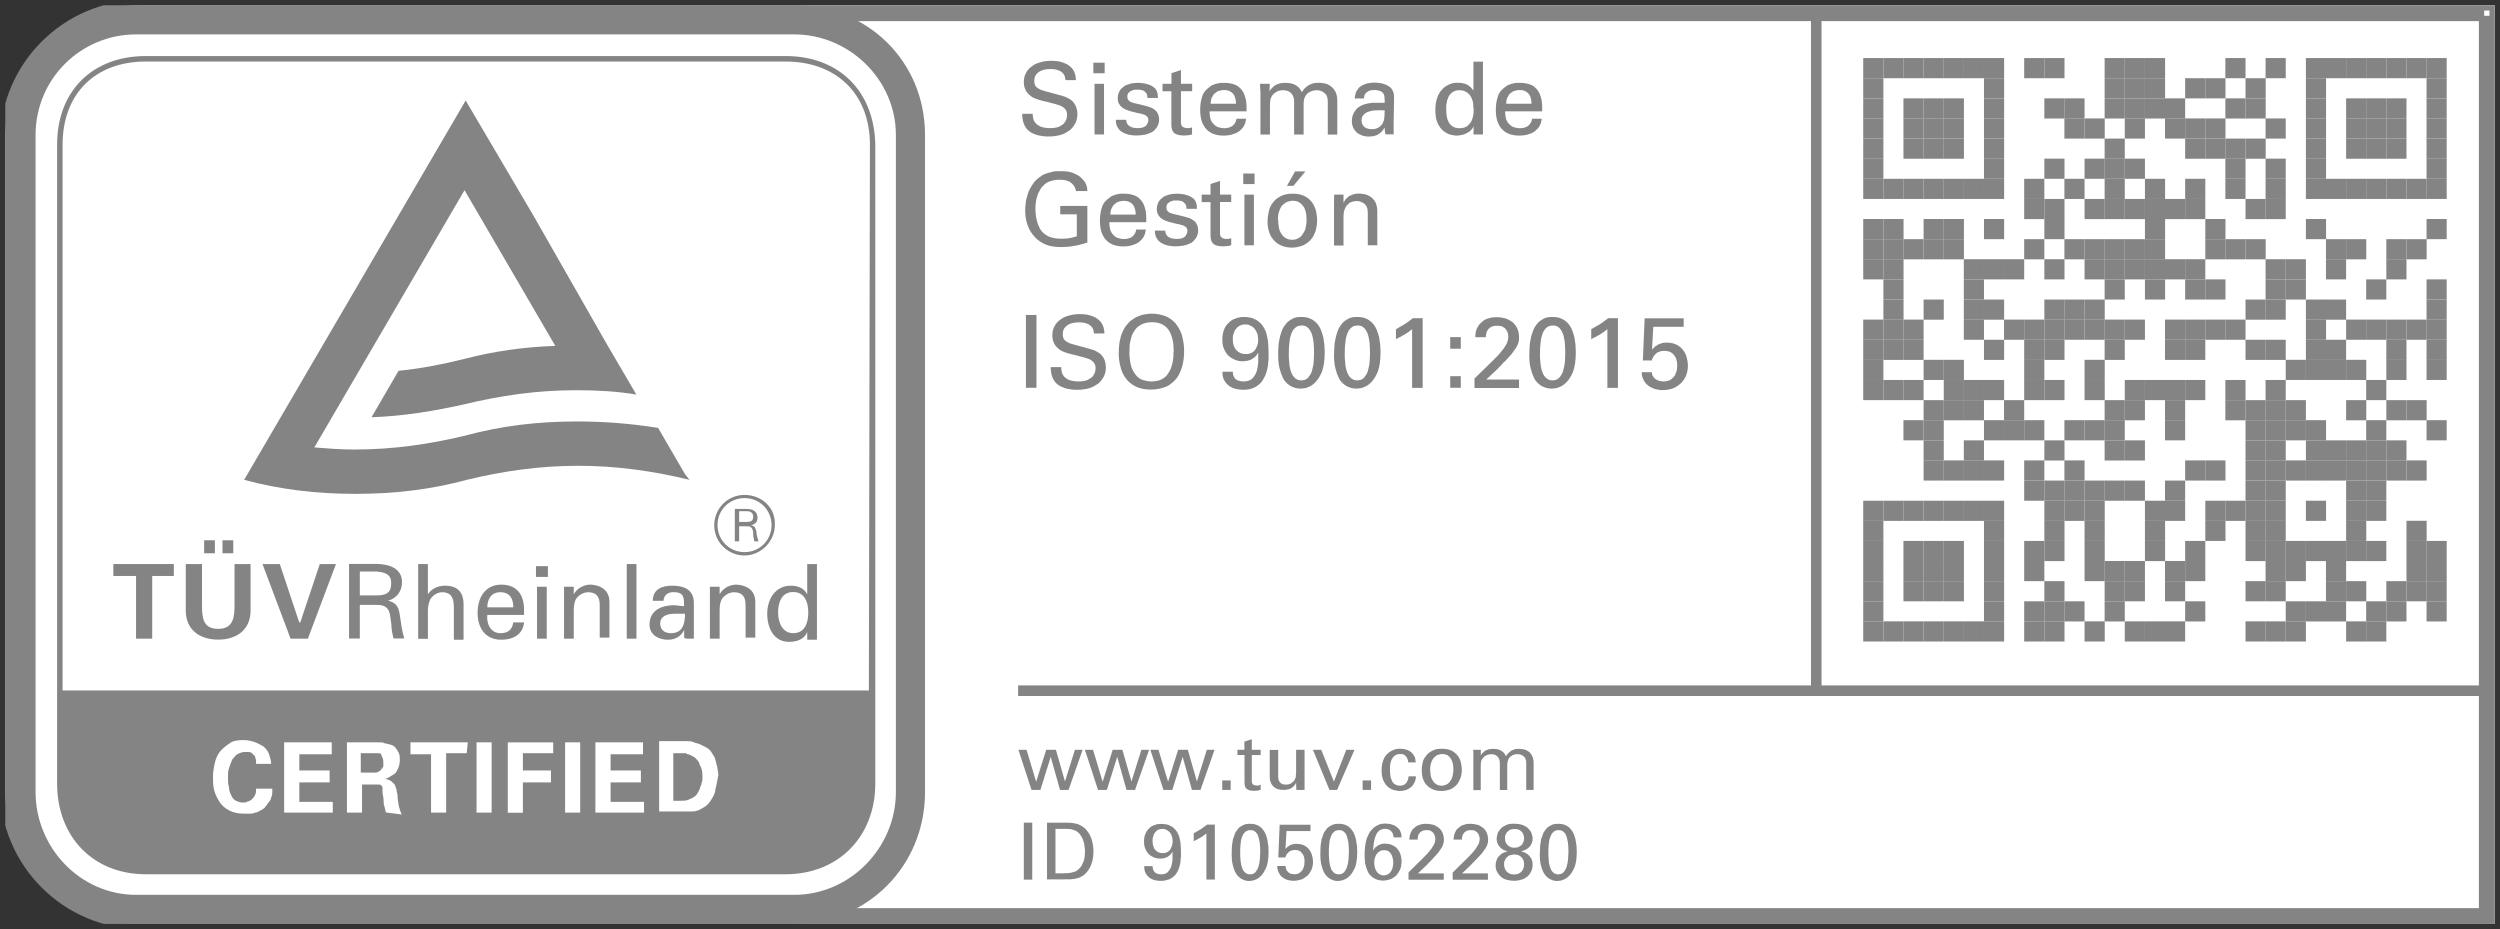 <?xml version="1.0" encoding="UTF-8"?> <svg xmlns="http://www.w3.org/2000/svg" xmlns:xlink="http://www.w3.org/1999/xlink" viewBox="0 0 236.86 88.04"><rect x="0" y="0" width="236.86" height="88.04" fill="#333333" stroke="none"/><defs><clipPath id="clippath"><rect x=".5" y=".5" width="235.86" height="87.04" style="fill:none;"></rect></clipPath><clipPath id="clippath-1"><rect x=".5" y=".5" width="235.86" height="87.04" style="fill:none;"></rect></clipPath><clipPath id="clippath-2"><rect x=".5" y=".5" width="235.86" height="87.04" style="fill:none;"></rect></clipPath><clipPath id="clippath-3"><rect x=".5" y=".5" width="87.05" height="87.04" style="fill:none;"></rect></clipPath><clipPath id="clippath-5"><rect x=".5" y=".5" width="235.86" height="87.04" style="fill:none;"></rect></clipPath></defs><g style="isolation:isolate;"><g id="Capa_1"><g style="clip-path:url(#clippath);"><g style="clip-path:url(#clippath-1);"><g style="clip-path:url(#clippath-2);"><path d="M235.36,86.54V1.5H13.45C6.85,1.5,1.5,6.85,1.5,13.45v61.14c0,6.6,5.35,11.95,11.95,11.95h221.91Z" style="fill:#fff;"></path><path d="M235.36,1.5v85.04H13.45c-6.6,0-11.95-5.35-11.95-11.95V13.45C1.5,6.85,6.85,1.5,13.45,1.5h221.91M236.36.5H13.45C6.31.5.5,6.31.5,13.45v61.13c0,7.14,5.81,12.95,12.95,12.95h221.91s1,0,1,0V.5Z" style="fill:#fff; stroke:#848484; stroke-miterlimit:10;"></path><rect x="96.46" y="64.94" width="138.9" height="1" style="fill:#848484;"></rect><rect x="171.58" y="1.5" width="1" height="63.78" style="fill:#848484;"></rect></g></g><g style="clip-path:url(#clippath-5);"><polyline points="97.26 71.04 98.17 74.07 99.12 71.04 100.04 71.04 100.9 74.04 101.84 71.04 102.57 71.04 101.24 74.84 100.43 74.84 99.55 71.71 98.57 74.84 97.73 74.84 96.49 71.04 97.26 71.04" style="fill:#848484;"></polyline><polyline points="103.56 71.04 104.47 74.07 105.42 71.04 106.34 71.04 107.2 74.04 108.14 71.04 108.87 71.04 107.54 74.84 106.73 74.84 105.85 71.71 104.87 74.84 104.03 74.84 102.79 71.04 103.56 71.04" style="fill:#848484;"></polyline><polyline points="109.76 71.04 110.67 74.07 111.62 71.04 112.54 71.04 113.4 74.04 114.34 71.04 115.07 71.04 113.74 74.84 112.93 74.84 112.05 71.71 111.07 74.84 110.23 74.84 108.99 71.04 109.76 71.04" style="fill:#848484;"></polyline><polyline points="115.8 73.94 116.6 73.94 116.6 74.84 115.8 74.84 115.8 73.94" style="fill:#848484;"></polyline><path d="M117.23,71.04h.67v-.78l.7-.22v1h.84v.5h-.84v2.37s0,.1,0,.17c0,.05.02.12.06.17.01.05.08.1.15.13.06.02.16.05.29.05.07,0,.14,0,.2-.03.06-.04.11-.04.14-.07v.5c-.08.02-.15.04-.24.07-.13,0-.21.03-.34.03-.35,0-.57-.06-.72-.17-.17-.12-.23-.33-.23-.65v-2.58h-.67v-.5" style="fill:#848484;"></path><path d="M121.1,71.04v2.46c0,.07,0,.19.02.29,0,.09.05.19.1.27.05.07.13.15.22.2.08.05.23.08.39.08.15,0,.32-.03.46-.1.11-.07.26-.18.36-.33.05-.14.12-.24.13-.37-.02-.13.02-.25.02-.34v-2.16h.8v3.09s0,.06,0,.11v.6h-.78l-.02-.68c-.03.06-.08.14-.13.22-.08.07-.12.15-.21.22-.11.05-.2.13-.34.17-.15.04-.3.07-.5.07-.24,0-.43-.03-.59-.09-.18-.06-.3-.15-.41-.26-.12-.13-.19-.25-.24-.4-.08-.17-.08-.33-.08-.51v-2.53h.8" style="fill:#848484;"></path><polyline points="124.39 71.04 125.18 71.04 126.38 74.05 127.55 71.04 128.33 71.04 126.68 74.84 125.96 74.84 124.39 71.04" style="fill:#848484;"></polyline><polyline points="129.1 73.94 129.9 73.94 129.9 74.84 129.1 74.84 129.1 73.94" style="fill:#848484;"></polyline><path d="M133.42,72.23c-.01-.07-.01-.11-.03-.2-.05-.12-.05-.17-.1-.26-.08-.1-.12-.16-.22-.23-.12-.1-.23-.1-.4-.1-.27,0-.43.06-.57.19-.13.1-.23.27-.29.43-.07.16-.1.33-.11.49-.01.16-.01.28-.01.35,0,.18.01.39.04.58.01.17.08.35.15.49.04.13.16.26.28.34.1.06.28.13.47.13.14,0,.27-.03.38-.08.1-.06.19-.13.25-.21.04-.09.11-.19.14-.29.03-.11.05-.21.05-.31h.71c-.03.19-.05.37-.12.54-.09.16-.17.32-.3.44-.14.1-.29.23-.47.3-.21.05-.39.11-.62.11-.08,0-.15,0-.25-.02-.13-.04-.21-.03-.32-.06-.14-.04-.23-.08-.35-.15-.13-.09-.24-.15-.34-.27-.09-.07-.12-.14-.18-.23-.06-.11-.11-.19-.16-.3-.06-.14-.08-.25-.11-.4-.04-.18-.04-.33-.04-.52,0-.41.06-.72.17-.99.09-.29.26-.48.44-.63.17-.17.37-.27.57-.33.17-.1.39-.1.58-.1.04,0,.14,0,.24.02.1,0,.2.03.31.06.1,0,.22.08.32.13.1.05.2.14.29.24.13.14.22.31.26.46,0,.14.05.27.06.38h-.71" style="fill:#848484;"></path><path d="M135.5,72.93c0,.17.02.39.06.57.02.16.11.34.2.48.07.13.2.25.34.34.11.06.31.12.5.12.1,0,.26-.03.39-.08.1-.06.25-.14.35-.26.09-.14.19-.28.26-.47.04-.23.1-.44.1-.73,0-.5-.1-.84-.29-1.09-.2-.27-.45-.37-.77-.37-.12,0-.23.02-.36.07-.16.02-.25.12-.37.23-.12.08-.21.26-.29.45-.08.18-.12.44-.12.74M134.7,72.97c0-.24.03-.47.09-.71.03-.25.17-.46.32-.65.15-.22.35-.36.6-.48.25-.16.56-.19.93-.19s.69.07.93.2c.22.13.43.3.57.5.13.17.23.41.28.64.04.22.08.44.08.64,0,.25-.04.54-.12.78-.11.23-.2.46-.36.64-.17.18-.36.33-.6.44-.25.09-.53.16-.85.16s-.59-.05-.82-.15c-.25-.12-.43-.24-.59-.42-.18-.19-.27-.38-.35-.62-.08-.24-.11-.5-.11-.77Z" style="fill:#848484;"></path><path d="M139.6,71.55l-.02-.51h.72v.55c.05-.17.18-.27.28-.35.08-.12.21-.15.31-.19.07-.04.21-.07.31-.08.1-.02.19-.02.27-.02.18,0,.38.02.52.07.11.02.25.11.35.18.08.05.17.15.22.23.03.06.1.16.13.23,0-.06.07-.12.13-.2.05-.09.14-.16.23-.23.08-.1.22-.14.36-.2.14-.08.32-.08.53-.08.12,0,.28.02.43.05.13.02.31.1.45.2.13.08.25.24.34.41.07.15.14.4.14.68v2.55h-.7v-2.48c0-.18-.01-.3-.04-.38-.05-.1-.05-.15-.09-.2-.08-.1-.15-.17-.27-.23-.12-.07-.27-.1-.45-.1-.13,0-.21.02-.3.05-.11.01-.16.07-.23.11-.08.02-.12.08-.16.13-.06.02-.07.09-.1.12-.06.06-.07.13-.09.21-.04.07-.04.16-.05.23-.02.06-.02.15-.02.22,0,.04,0,.12,0,.17v2.16h-.7v-2.55c0-.26-.07-.44-.2-.6-.17-.18-.34-.24-.62-.24-.15,0-.22.02-.32.05-.11.02-.17.07-.24.12-.08.02-.12.09-.17.14-.06.04-.07.08-.1.12-.1.1-.13.24-.14.38-.02.14-.02.28-.02.4v2.19h-.7v-3.29" style="fill:#848484;"></path><polyline points="97 77.94 97.8 77.94 97.8 83.34 97 83.34 97 77.94" style="fill:#848484;"></polyline><path d="M100,82.74h.72c.25,0,.5-.02.75-.05.22-.05.46-.12.63-.25.17-.16.3-.28.39-.45.06-.18.17-.33.21-.49.04-.18.07-.32.08-.46-.02-.14.02-.25.02-.33,0-.07,0-.14-.01-.27-.04-.13-.03-.28-.06-.44-.04-.18-.08-.33-.15-.51-.1-.19-.17-.33-.29-.48-.2-.22-.37-.32-.59-.38-.25-.1-.49-.1-.82-.1h-.88v4.2M99.2,77.94h1.56c.16,0,.37,0,.56.01.19,0,.39.03.58.08.16.01.37.11.55.21.16.09.34.23.49.4.23.28.41.6.51.95.09.33.15.71.15,1.09,0,.28-.03.56-.08.79-.06.22-.12.44-.21.63-.09.16-.18.34-.29.47-.11.12-.21.24-.31.32-.14.09-.28.19-.43.25-.18.05-.31.1-.47.13-.17.01-.34.04-.52.05-.21-.03-.37,0-.57,0h-1.52v-5.4Z" style="fill:#848484;"></path><path d="M111.1,79.72c0-.22-.03-.37-.08-.52-.06-.17-.13-.28-.22-.37-.13-.13-.2-.17-.32-.22-.14-.08-.24-.08-.36-.08-.15,0-.28.03-.4.1-.12.03-.21.15-.29.25-.09.09-.13.23-.17.37-.06.14-.06.29-.06.46,0,.33.09.64.27.83.16.19.42.29.7.29s.52-.1.68-.31c.15-.24.25-.47.25-.81M109.2,82.04c0,.24.06.43.19.58.1.12.33.22.62.22.27,0,.49-.07.64-.22.13-.17.26-.33.33-.55.04-.23.11-.45.11-.7,0-.26,0-.47,0-.68-.07.11-.15.24-.24.32-.11.06-.18.15-.28.2-.13.03-.21.09-.31.11-.13,0-.21.03-.31.03-.22,0-.4-.03-.59-.1-.21-.1-.36-.17-.5-.31-.17-.17-.26-.31-.34-.51-.1-.23-.13-.44-.13-.71,0-.32.05-.55.15-.76.08-.21.22-.38.38-.52.15-.16.34-.23.53-.29.18-.09.4-.09.61-.09.12,0,.29.02.46.05.15.02.32.1.48.19.15.08.3.22.43.39.12.16.24.38.31.64.03.14.08.34.11.55,0,.2.04.49.04.84,0,.11,0,.29,0,.47-.04.17-.03.38-.06.58-.05.2-.1.41-.17.61-.1.19-.19.38-.33.54-.15.14-.32.29-.54.39-.25.08-.49.15-.81.15-.2,0-.36-.02-.54-.06-.19-.05-.35-.11-.5-.22-.16-.11-.28-.25-.38-.43-.12-.21-.15-.41-.15-.69h.8Z" style="fill:#848484;"></path><path d="M114.3,78.96c-.08.06-.17.14-.27.21-.11.06-.21.14-.31.2-.11.05-.22.13-.32.18-.14.05-.21.11-.3.15v-.75c.21-.14.48-.27.7-.41.19-.15.41-.28.56-.41h.74v5.2h-.8v-4.38" style="fill:#848484;"></path><path d="M117.5,80.77c0,.28.01.56.04.81.02.24.08.47.15.66.04.18.17.33.29.44.09.09.27.16.46.16s.36-.06.49-.19c.11-.13.22-.29.29-.5.06-.21.11-.43.14-.67,0-.26.04-.48.04-.72,0-.32-.01-.6-.04-.86-.05-.28-.08-.48-.15-.67-.07-.22-.17-.33-.29-.43-.13-.12-.27-.15-.46-.15-.23,0-.38.07-.51.2-.15.13-.23.31-.29.51-.09.2-.11.44-.13.69-.03.25-.03.5-.03.73M116.7,80.8c0-.15,0-.29.01-.47,0-.21.03-.38.07-.58.01-.21.09-.41.17-.61.05-.23.17-.39.3-.55.11-.18.29-.29.49-.39.18-.12.43-.15.71-.15.24,0,.49.04.67.13.18.07.35.2.47.34.1.12.24.31.31.49.07.16.14.37.18.57.01.19.07.39.09.58-.01.19.02.37.02.53,0,.6-.07,1.11-.21,1.48-.17.36-.33.67-.59.89-.09.08-.18.15-.28.21-.1.05-.19.09-.28.12-.1.02-.17.05-.25.06-.11-.02-.15.02-.2.02-.2,0-.33-.02-.47-.07-.15-.06-.27-.11-.38-.19-.12-.09-.21-.17-.3-.28-.1-.13-.16-.21-.21-.33-.09-.18-.16-.39-.23-.67-.07-.3-.1-.65-.1-1.11Z" style="fill:#848484;"></path><path d="M121.8,82.04c0,.14.03.26.08.36.02.08.11.18.19.25.05.06.16.11.26.14.08.01.19.04.29.04.21,0,.39-.05.52-.14.12-.11.23-.2.3-.33.06-.14.11-.26.13-.39,0-.15.03-.24.03-.33,0-.36-.08-.63-.25-.82-.18-.23-.39-.29-.67-.29-.17,0-.27.03-.38.08-.11.02-.2.12-.28.2-.08.06-.13.16-.16.23-.05.07-.05.14-.07.2h-.68l.13-3.1h2.92v.6h-2.27l-.1,1.7c.04-.07.09-.09.15-.15.04-.07.13-.11.22-.16.06-.08.19-.1.31-.13.09-.05.25-.05.4-.05.23,0,.48.05.67.14.18.08.35.22.48.38.12.15.22.34.28.54.06.18.1.42.1.65,0,.25-.04.49-.13.71-.11.21-.21.41-.37.57-.19.13-.35.29-.58.38-.23.07-.48.13-.77.13-.23,0-.41-.03-.59-.09-.2-.06-.34-.15-.48-.26-.16-.13-.25-.26-.33-.44-.1-.18-.13-.38-.14-.61h.8" style="fill:#848484;"></path><path d="M125.9,80.77c0,.28.01.56.04.81.02.24.08.47.15.66.04.18.17.33.29.44.09.09.27.16.46.16s.36-.06.49-.19c.11-.13.22-.29.29-.5.06-.21.11-.43.14-.67,0-.26.04-.48.04-.72,0-.32-.01-.6-.04-.86-.05-.28-.08-.48-.15-.67-.07-.22-.17-.33-.29-.43-.13-.12-.27-.15-.46-.15-.23,0-.38.07-.51.2-.15.13-.22.31-.29.51-.09.2-.11.44-.13.69-.03.25-.03.5-.03.73M125.1,80.8c0-.15,0-.29.01-.47,0-.21.03-.38.07-.58,0-.21.09-.41.17-.61.05-.23.17-.39.3-.55.11-.18.29-.29.49-.39.18-.12.43-.15.71-.15.24,0,.49.04.67.13.18.07.35.2.47.34.1.12.24.31.31.49.07.16.14.37.18.57.01.19.07.39.09.58-.01.19.02.37.02.53,0,.6-.07,1.11-.2,1.48-.17.36-.33.67-.6.89-.09.08-.18.15-.28.21-.1.05-.19.09-.28.12-.1.02-.17.05-.25.06-.11-.02-.15.02-.2.02-.2,0-.33-.02-.47-.07-.15-.06-.27-.11-.38-.19-.12-.09-.21-.17-.3-.28-.1-.13-.16-.21-.21-.33-.09-.18-.16-.39-.23-.67-.07-.3-.1-.65-.1-1.11Z" style="fill:#848484;"></path><path d="M131.1,82.94c.07,0,.21-.02.32-.07.1-.06.21-.11.29-.21.09-.11.16-.22.21-.38.05-.17.08-.34.08-.55,0-.12,0-.21-.03-.34-.04-.15-.06-.27-.12-.39-.08-.14-.15-.23-.26-.32-.15-.1-.27-.13-.46-.13-.17,0-.3.03-.41.1-.12.07-.21.16-.29.27-.08.09-.13.24-.17.38-.06.12-.06.29-.06.44,0,.14.02.33.07.48.02.12.11.27.18.38.06.09.17.19.28.25.1.06.23.09.36.09M132.03,79.34c-.01-.16-.03-.28-.08-.39-.07-.11-.12-.19-.2-.25-.1-.08-.16-.11-.25-.13-.1-.04-.18-.04-.26-.04-.39,0-.65.17-.83.5-.18.33-.28.85-.32,1.55.04-.08.09-.13.15-.2.04-.09.13-.15.23-.21.07-.08.2-.12.33-.17.13-.07.29-.07.47-.07s.4.04.58.11c.17.07.35.18.49.32.12.13.25.32.33.52.06.19.12.45.12.73s-.05.57-.15.8c-.12.21-.23.42-.39.57-.18.14-.35.27-.56.34-.21.05-.43.11-.65.11-.27,0-.5-.05-.72-.15-.24-.12-.41-.24-.55-.42-.12-.14-.17-.26-.24-.42-.07-.16-.11-.31-.15-.48-.06-.18-.06-.33-.07-.5-.02-.18-.02-.34-.02-.51,0-.2.01-.39.03-.61.01-.22.06-.43.11-.65.04-.24.13-.43.23-.62.07-.21.22-.38.37-.53.13-.16.33-.28.53-.37.18-.11.44-.14.71-.14.14,0,.32.02.46.05.12.02.25.07.35.12.07.02.19.1.26.16.05.05.13.11.18.16.05.05.12.15.15.23,0,.07.07.15.08.22,0,.06.03.14.03.2,0,.05,0,.12,0,.17h-.77Z" style="fill:#848484;"></path><path d="M133.45,82.65l1.36-1.34c.14-.16.29-.28.42-.43.12-.16.26-.3.38-.46.14-.23.25-.38.3-.51.05-.16.08-.27.08-.41,0-.08,0-.15-.03-.24-.04-.1-.05-.19-.11-.28-.08-.1-.14-.17-.25-.23-.11-.1-.26-.1-.44-.1-.23,0-.37.04-.48.12-.14.07-.2.17-.25.26-.07.07-.09.2-.1.3-.02.07-.01.17-.01.22h-.79c-.01-.06,0-.14.02-.23,0-.11.03-.18.06-.29.03-.13.08-.2.14-.31.05-.13.15-.21.27-.3.17-.18.37-.25.57-.3.18-.07.39-.07.55-.07.19,0,.4.03.59.08.18.03.37.14.53.26.14.1.29.27.39.46.08.19.15.42.15.69,0,.09,0,.17-.01.25-.04.06-.03.17-.07.26-.04.09-.1.21-.18.34-.09.11-.19.28-.33.46-.04.04-.1.12-.2.22-.1.09-.18.2-.28.31-.11.09-.2.21-.29.3-.11.08-.15.16-.19.2l-.91.87h2.45v.6h-3.34v-.69" style="fill:#848484;"></path><path d="M137.65,82.65l1.36-1.34c.14-.16.29-.28.42-.43.12-.16.26-.3.38-.46.14-.23.25-.38.3-.51.05-.16.08-.27.08-.41,0-.08,0-.15-.03-.24-.04-.1-.05-.19-.11-.28-.08-.1-.14-.17-.25-.23-.11-.1-.26-.1-.44-.1-.23,0-.37.04-.48.12-.14.07-.2.17-.25.26-.07.07-.09.2-.1.3-.02.07-.02.17-.02.22h-.79c-.01-.06,0-.14.02-.23,0-.11.03-.18.06-.29.03-.13.08-.2.14-.31.05-.13.15-.21.27-.3.18-.18.37-.25.57-.3.17-.07.39-.07.55-.07.19,0,.4.03.59.08.18.03.37.14.53.26.14.1.29.27.39.46.08.19.15.42.15.69,0,.09,0,.17-.01.25-.04.06-.03.17-.07.26-.04.09-.1.21-.18.34-.09.11-.19.28-.33.46-.04.04-.11.12-.2.22-.1.09-.18.2-.29.31-.11.09-.2.21-.29.3-.11.08-.15.16-.19.2l-.91.87h2.45v.6h-3.34v-.69" style="fill:#848484;"></path><path d="M142.5,81.9c0,.08.02.2.05.32.02.09.09.21.16.31.07.07.17.17.29.23.12.06.27.09.45.09s.35-.03.47-.1c.11-.07.22-.14.29-.24.07-.12.12-.2.15-.31,0-.13.04-.21.04-.31,0-.3-.09-.51-.26-.68-.19-.19-.4-.25-.67-.25-.17,0-.28.03-.4.07-.14.02-.22.12-.3.2-.11.06-.15.19-.2.31-.07.09-.07.24-.07.38M144.4,79.44c0-.26-.08-.47-.23-.64-.18-.19-.38-.26-.67-.26-.13,0-.25.02-.36.06-.12.02-.21.1-.29.18-.1.06-.14.17-.19.28-.07.1-.07.24-.07.38,0,.13.02.25.07.36.02.09.11.2.19.28.06.06.17.14.28.18.1.03.23.06.35.06.24,0,.48-.08.66-.24.16-.18.26-.38.26-.65ZM142.82,80.65c-.34-.08-.59-.22-.76-.45-.19-.24-.26-.46-.26-.73,0-.13.02-.26.07-.42.02-.17.14-.32.26-.47.11-.16.29-.28.51-.38.2-.13.5-.16.84-.16.25,0,.52.04.73.11.21.07.39.17.54.3.13.13.26.28.34.45.05.15.12.36.12.56,0,.13-.02.26-.07.39-.05.09-.11.24-.2.35-.1.09-.2.2-.34.28-.17.07-.31.14-.49.17.04.02.17.05.29.1.1.04.25.11.37.21.1.09.22.22.31.38.07.13.13.36.13.61,0,.14-.03.35-.1.53-.07.17-.17.34-.31.48-.14.14-.32.26-.54.35-.24.07-.49.14-.8.14-.24,0-.45-.03-.68-.09-.26-.06-.45-.17-.63-.34-.15-.15-.24-.28-.33-.46-.09-.18-.12-.37-.12-.57,0-.19.03-.34.1-.51.03-.18.16-.31.29-.43.09-.12.25-.21.37-.26.11-.06.25-.09.36-.13Z" style="fill:#848484;"></path><path d="M146.7,80.77c0,.28.01.56.04.81.01.24.08.47.15.66.04.18.17.33.29.44.09.09.27.16.46.16s.36-.06.49-.19c.11-.13.22-.29.29-.5.06-.21.11-.43.14-.67,0-.26.04-.48.04-.72,0-.32-.01-.6-.04-.86-.05-.28-.08-.48-.15-.67-.07-.22-.17-.33-.29-.43-.13-.12-.27-.15-.46-.15-.23,0-.38.07-.51.2-.15.13-.22.31-.29.51-.09.2-.11.44-.13.69-.03.25-.03.5-.03.73M145.9,80.8c0-.15,0-.29.01-.47,0-.21.03-.38.07-.58,0-.21.09-.41.17-.61.05-.23.17-.39.3-.55.11-.18.29-.29.49-.39.18-.12.43-.15.71-.15.24,0,.49.04.67.13.18.07.35.2.47.34.1.12.24.31.31.49.07.16.14.37.18.57.01.19.07.39.09.58-.01.19.02.37.02.53,0,.6-.07,1.11-.21,1.48-.17.36-.33.67-.6.89-.09.08-.18.15-.28.21-.1.05-.19.09-.28.12-.1.02-.17.05-.25.06-.11-.02-.15.02-.2.02-.2,0-.33-.02-.47-.07-.15-.06-.27-.11-.38-.19-.12-.09-.21-.17-.3-.28-.1-.13-.15-.21-.21-.33-.09-.18-.16-.39-.23-.67-.07-.3-.1-.65-.1-1.11Z" style="fill:#848484;"></path><path d="M97.84,10.78c0,.11.02.26.05.41,0,.14.09.3.2.44.08.11.27.26.49.36.2.08.53.15.92.15.32,0,.64-.05.85-.14.2-.11.37-.21.48-.34.1-.14.18-.27.22-.41.02-.14.05-.25.05-.34,0-.21-.04-.35-.11-.47-.1-.16-.18-.23-.31-.31-.16-.11-.3-.15-.49-.21-.22-.08-.4-.11-.64-.17-.27-.1-.48-.12-.67-.17-.21-.06-.36-.1-.5-.14-.17-.07-.27-.09-.38-.14-.14-.06-.2-.1-.29-.16-.28-.22-.46-.41-.56-.65-.11-.25-.15-.48-.15-.71,0-.36.08-.65.23-.91.14-.26.35-.47.59-.63.24-.19.52-.28.83-.36.3-.09.63-.12.95-.12.11,0,.25,0,.42.02.16,0,.34.04.51.09.17.04.35.12.53.2.15.08.33.21.47.36.08.08.17.22.22.32.03.11.1.21.12.31,0,.1.05.2.05.29,0,.09.01.17.02.24h-.99c-.03-.23-.06-.39-.15-.53-.09-.14-.2-.24-.34-.32-.16-.08-.29-.13-.45-.16-.17-.04-.33-.04-.5-.04-.48,0-.85.1-1.12.3-.27.2-.4.47-.4.82,0,.15.02.28.07.39.03.1.13.2.23.28.1.05.23.14.38.2.13.03.33.11.54.16.39.1.73.2.97.26.21.06.44.12.59.17.12.03.27.09.35.14.07.04.18.1.28.16.15.09.28.23.37.35.06.12.16.25.2.38.01.12.07.25.09.36-.01.09.02.21.02.28,0,.29-.06.59-.18.85-.13.23-.29.49-.52.68-.26.17-.51.35-.85.45-.35.1-.73.16-1.16.16-.16,0-.29,0-.48-.02-.19-.04-.38-.05-.58-.1-.21-.08-.39-.13-.58-.23-.2-.12-.35-.24-.48-.41-.11-.14-.17-.26-.22-.38-.06-.14-.09-.25-.12-.38-.03-.14-.04-.23-.05-.34-.03-.12,0-.2,0-.29h.99" style="fill:#848484;"></path><path d="M103.7,7.94h.9v4.8h-.9v-4.8M103.59,5.94h1.07v1h-1.07v-1Z" style="fill:#848484;"></path><path d="M106.7,11.34c0,.08.01.17.04.26.01.07.08.18.16.26.08.07.19.15.33.2.13.04.32.08.55.08.16,0,.36-.02.5-.06.12-.05.26-.12.36-.24.09-.16.16-.28.16-.44,0-.13-.02-.21-.06-.28-.06-.1-.11-.14-.19-.18-.1-.08-.19-.09-.33-.13-.14-.06-.29-.07-.47-.11-.26-.07-.49-.12-.71-.18-.24-.09-.42-.14-.59-.25-.18-.11-.3-.23-.4-.39-.12-.17-.15-.36-.15-.6,0-.22.05-.41.14-.59.08-.19.22-.33.39-.45.15-.15.36-.22.6-.29.22-.07.49-.1.78-.1.15,0,.32.01.5.04.17.01.34.07.51.12.16.04.31.13.45.23.12.06.24.21.31.35.04.12.1.26.11.37-.02.11.02.22.02.32h-1c0-.19-.02-.32-.09-.42-.07-.11-.15-.18-.24-.24-.12-.08-.2-.09-.31-.1-.13-.04-.2-.02-.29-.02-.05-.02-.1,0-.2,0-.13-.01-.21.03-.33.08-.13.03-.22.11-.31.2-.1.08-.13.22-.13.39,0,.1.02.2.07.27.03.07.11.13.18.18.05.02.15.08.22.1.05,0,.15.04.22.06.31.06.61.14.83.2.21.04.4.1.54.15.12.02.25.09.34.14.05.04.16.1.24.17.13.09.23.27.29.42.05.15.08.31.08.46,0,.24-.07.51-.2.72-.13.18-.29.38-.48.48-.23.1-.46.21-.71.25-.26.03-.51.07-.77.07s-.49-.03-.73-.08c-.24-.06-.44-.14-.62-.25-.21-.14-.33-.27-.43-.46-.12-.2-.16-.43-.16-.7h1" style="fill:#848484;"></path><path d="M110.15,7.94h.84v-1.01l.9-.29v1.3h1.06v.7h-1.06v2.86s0,.12,0,.2c0,.06.03.15.07.21.01.04.1.12.19.16.06.03.21.07.37.07.07,0,.17,0,.25-.02.05-.04.14-.03.17-.04v.66c-.1.02-.18.04-.31.07-.14,0-.27.03-.43.03-.42,0-.72-.07-.92-.21-.2-.17-.3-.41-.3-.8v-3.18h-.84v-.7" style="fill:#848484;"></path><path d="M117.1,9.84c0-.11,0-.23-.03-.38-.04-.16-.07-.29-.14-.43-.09-.16-.19-.25-.35-.35-.18-.11-.36-.15-.62-.15-.16,0-.28.02-.43.07-.16.02-.28.12-.4.22-.13.07-.22.24-.3.4-.09.14-.12.37-.13.61h2.4M114.6,10.54c0,.23.02.44.07.64.03.18.13.36.25.51.11.13.26.26.44.34.16.05.39.12.64.12s.55-.07.77-.22c.19-.17.34-.37.38-.68h.91c-.03.12-.04.27-.09.44-.07.16-.15.35-.33.53-.06.03-.12.12-.21.2-.1.05-.2.14-.34.2-.16.04-.3.11-.48.16-.18.03-.4.07-.64.07-.79,0-1.34-.22-1.71-.65-.39-.45-.55-1.03-.55-1.78,0-.49.06-.89.19-1.27.1-.38.38-.7.77-.96.1-.1.24-.14.36-.19.12-.06.25-.08.37-.1.09-.04.23-.04.33-.05.1,0,.19,0,.26,0,.33,0,.67.05.92.14.25.08.45.22.6.38.15.15.28.33.36.53.06.18.14.39.18.6.02.19.05.4.05.58v.47h-3.5Z" style="fill:#848484;"></path><path d="M119.4,8.58l-.02-.64h.92l-.02.72c.09-.2.24-.34.37-.45.12-.13.27-.19.4-.24.12-.06.27-.09.39-.1.11-.02.24-.02.34-.02.24,0,.49.03.67.09.16.03.33.14.45.22.12.08.21.19.28.29.04.1.12.2.17.29.02-.09.09-.15.17-.25.07-.12.18-.2.3-.3.12-.11.28-.18.46-.25.16-.07.41-.1.67-.1.15,0,.36.02.56.07.2.02.39.13.57.25.15.12.32.3.44.52.11.21.18.51.18.86v3.21h-.9v-3.06c0-.22-.02-.37-.05-.47-.05-.13-.07-.19-.11-.25-.09-.11-.19-.2-.34-.29-.18-.09-.34-.13-.57-.13-.15,0-.27.02-.39.06-.12.02-.21.08-.29.13-.1.02-.16.1-.21.16-.07.04-.1.11-.13.15-.05.07-.09.16-.12.26-.06.07-.05.19-.06.29-.02.08-.02.19-.02.28,0,.08,0,.15,0,.2v2.67h-.9v-3.15c0-.31-.09-.55-.26-.75-.19-.2-.43-.3-.79-.3-.17,0-.29.02-.4.06-.13.02-.22.09-.3.15-.1.05-.16.11-.21.17-.07.03-.1.1-.12.14-.1.13-.16.3-.18.48-.03.14-.03.34-.03.49v2.71h-.9v-4.16" style="fill:#848484;"></path><path d="M131.2,10.47c-.08-.02-.16-.02-.23-.02-.1,0-.17,0-.27,0-.12,0-.22,0-.41.01-.21,0-.38.04-.57.1-.2.05-.36.16-.5.29-.15.13-.22.32-.22.56,0,.05.01.16.04.26.01.09.08.19.15.27.04.09.17.16.29.21.1.05.29.09.49.09.43,0,.78-.17,1-.51.03-.11.09-.16.12-.24,0-.09.05-.16.06-.26,0-.13.02-.21.03-.33-.02-.14.01-.27.02-.43M131.28,12.74c-.06-.11-.05-.22-.07-.33-.02-.13-.02-.22-.02-.34-.11.19-.22.35-.35.47-.14.08-.26.2-.39.26-.15.04-.26.1-.38.11-.15,0-.23.03-.33.03-.28,0-.51-.04-.71-.11-.22-.1-.38-.18-.52-.31-.15-.16-.24-.28-.32-.46-.07-.18-.11-.36-.11-.57,0-.12,0-.21.03-.33.01-.13.06-.25.12-.38.04-.14.14-.25.24-.38.07-.15.24-.24.41-.35.13-.08.27-.13.42-.17.15-.06.3-.08.46-.1.13-.04.3-.04.43-.04.14,0,.25,0,.35,0h.65c0-.13,0-.24,0-.34-.04-.12,0-.18-.02-.25-.03-.07-.02-.13-.05-.19-.03-.06-.05-.11-.1-.15-.1-.13-.22-.18-.38-.22-.18-.06-.31-.06-.44-.06-.23,0-.41.03-.53.1-.15.07-.22.14-.29.23-.09.08-.1.18-.12.27-.04.09-.02.16-.02.2h-.89c0-.13.04-.27.07-.42.03-.18.12-.32.26-.49.06-.15.2-.21.32-.29.12-.08.26-.14.39-.18.1-.05.28-.07.42-.09.14-.03.28-.03.4-.03.17,0,.35.01.52.04.16.01.34.07.49.13.14.03.29.13.42.22.11.06.22.19.28.31.07.14.12.28.14.39,0,.09.02.23.02.34l-.04,2.28s0,.07,0,.15c-.02.06,0,.18,0,.29-.02.1,0,.24.01.37-.03.12,0,.26,0,.38h-.81Z" style="fill:#848484;"></path><path d="M139.6,10.29c0-.35-.03-.6-.1-.8-.07-.21-.15-.36-.24-.48-.11-.14-.22-.23-.39-.32-.19-.11-.37-.14-.61-.14s-.39.04-.53.12c-.15.07-.26.17-.35.29-.12.12-.16.25-.21.39-.07.14-.09.28-.11.42-.04.13-.04.26-.04.38,0,.08,0,.19,0,.24,0,.19.02.41.05.62.02.19.1.4.19.57.08.16.22.31.38.41.16.09.38.16.64.16.31,0,.59-.08.78-.24.17-.18.32-.34.4-.55.07-.21.13-.42.15-.62-.01-.23.02-.35.02-.44M139.6,5.84h.9v6.9h-.9l.02-.76c-.04.06-.09.15-.15.24-.08.06-.15.18-.28.27-.23.12-.4.23-.61.28-.24.04-.4.08-.56.08s-.35-.03-.58-.09c-.25-.06-.45-.17-.67-.34-.24-.2-.4-.41-.55-.73-.16-.33-.23-.73-.23-1.26,0-.48.06-.84.18-1.17.09-.33.28-.59.48-.8.18-.22.43-.37.68-.47.25-.12.52-.15.8-.15.24,0,.46.03.64.09.15.03.32.13.43.22.11.08.2.16.26.25.04.06.1.15.14.19v-2.75Z" style="fill:#848484;"></path><path d="M145.1,9.84c0-.11,0-.23-.03-.38-.04-.16-.07-.29-.14-.43-.09-.16-.19-.25-.35-.35-.18-.11-.36-.15-.62-.15-.16,0-.28.02-.43.07-.16.02-.28.12-.4.22-.13.07-.22.24-.3.4-.09.14-.12.37-.13.61h2.4M142.6,10.54c0,.23.02.44.07.64.03.18.13.36.25.51.11.13.26.26.44.34.16.05.39.12.65.12s.55-.07.77-.22c.19-.17.34-.37.38-.68h.91c-.03.12-.04.27-.09.44-.07.16-.15.35-.33.53-.06.03-.12.12-.21.2-.1.05-.2.14-.34.2-.16.04-.29.11-.48.16-.18.03-.4.07-.64.07-.79,0-1.34-.22-1.71-.65-.39-.45-.55-1.03-.55-1.78,0-.49.06-.89.19-1.27.1-.38.38-.7.77-.96.1-.1.24-.14.36-.19.12-.06.25-.08.37-.1.09-.04.23-.04.33-.05.1,0,.19,0,.26,0,.33,0,.67.05.92.14.25.08.45.22.6.38.15.15.27.33.36.53.06.18.14.39.18.6.02.19.05.4.05.58v.47h-3.5Z" style="fill:#848484;"></path><path d="M101.95,18.11c-.07-.35-.21-.58-.46-.78-.29-.23-.62-.3-1.1-.3-.36,0-.62.05-.89.14-.27.08-.49.24-.67.44-.17.14-.28.34-.37.53-.12.19-.17.38-.22.57-.07.17-.09.38-.11.57-.03.17-.03.36-.03.52,0,.12,0,.31.03.5,0,.16.05.38.1.57.04.18.11.39.19.57.07.18.18.36.31.51.11.12.24.24.38.32.11.07.28.16.44.21.14.03.32.09.48.11.16,0,.34.03.51.03.38,0,.71-.03.95-.09.22-.06.42-.1.53-.14v-2.08h-1.57v-.8h2.57v3.47c-.1.01-.23.07-.38.12-.16.02-.33.1-.54.14-.23.03-.44.08-.69.12-.28.01-.52.05-.81.05-.65,0-1.14-.08-1.53-.24-.4-.18-.7-.37-.94-.62-.36-.36-.61-.75-.77-1.21-.17-.47-.23-.94-.23-1.43,0-.2.02-.39.05-.67.02-.28.1-.56.2-.86.09-.33.25-.6.45-.9.17-.32.46-.55.79-.78.14-.14.35-.2.54-.27.18-.07.37-.11.55-.15.15-.06.34-.06.48-.06.13,0,.26,0,.36,0,.13,0,.28,0,.45.02.15,0,.34.05.52.1.15.05.36.13.54.24.18.08.36.24.52.42.09.08.18.21.24.31.03.07.11.2.13.3.02.07.05.18.06.27-.02.06.02.16.02.22h-1.04" style="fill:#848484;"></path><path d="M107.6,20.34c0-.11,0-.23-.03-.38-.04-.16-.07-.29-.14-.43-.09-.16-.19-.25-.35-.35-.18-.11-.36-.15-.62-.15-.16,0-.28.02-.43.07-.16.02-.28.12-.4.22-.13.07-.22.24-.3.4-.09.14-.12.37-.13.61h2.4M105.1,21.04c0,.23.02.44.07.64.03.18.13.36.25.51.11.13.26.26.44.34.16.05.39.12.64.12s.55-.07.77-.22c.19-.17.34-.37.38-.68h.91c-.03.12-.04.27-.09.44-.07.16-.15.35-.33.53-.06.03-.12.12-.21.2-.1.05-.2.14-.34.2-.16.04-.3.11-.48.16-.18.03-.4.07-.64.07-.79,0-1.34-.22-1.71-.65-.39-.45-.55-1.03-.55-1.78,0-.49.06-.89.19-1.27.1-.38.38-.7.77-.96.1-.1.24-.14.36-.19.12-.06.25-.08.37-.1.09-.04.23-.04.33-.05.1,0,.19,0,.26,0,.33,0,.67.05.92.14.25.08.45.22.6.38.15.15.28.33.36.53.06.18.14.39.18.6.02.19.05.4.05.58v.47h-3.5Z" style="fill:#848484;"></path><path d="M110.4,21.84c0,.08.01.17.04.26.01.07.08.18.16.26.08.07.19.15.33.2.13.04.32.08.55.08.16,0,.36-.02.5-.06.12-.05.26-.12.36-.24.09-.16.16-.28.16-.44,0-.13-.02-.21-.06-.28-.06-.1-.11-.14-.19-.18-.1-.08-.19-.09-.33-.13-.14-.06-.29-.07-.47-.11-.27-.07-.49-.12-.71-.18-.24-.09-.42-.14-.59-.25-.18-.11-.3-.23-.4-.39-.11-.17-.15-.36-.15-.6,0-.22.05-.41.14-.59.08-.19.22-.33.39-.45.15-.15.36-.22.6-.29.22-.07.49-.1.78-.1.15,0,.32.01.5.04.17.01.34.07.51.12.16.04.31.13.45.23.12.06.24.21.31.35.04.12.1.26.11.37-.02.11.02.22.02.32h-1c0-.19-.02-.32-.09-.42-.07-.11-.15-.18-.24-.24-.12-.08-.2-.09-.31-.1-.13-.04-.2-.02-.29-.02-.05-.02-.1,0-.2,0-.13-.01-.21.03-.33.08-.13.03-.22.11-.31.2-.1.08-.13.22-.13.39,0,.1.02.2.07.27.03.07.11.13.18.18.05.02.15.08.22.1.05,0,.15.04.22.06.31.06.61.14.83.2.21.04.4.1.54.15.12.02.25.09.34.14.05.04.16.1.24.17.13.09.23.27.29.42.05.15.08.31.08.46,0,.24-.07.51-.2.72-.13.18-.29.38-.48.48-.23.1-.46.21-.71.25-.26.03-.51.07-.77.07s-.49-.03-.73-.08c-.24-.06-.44-.14-.62-.25-.21-.14-.33-.27-.43-.46-.12-.2-.16-.43-.16-.7h1" style="fill:#848484;"></path><path d="M113.85,18.44h.84v-1.01l.9-.29v1.3h1.06v.7h-1.06v2.86s0,.12,0,.2c0,.06.03.15.07.21.01.04.1.12.19.16.06.03.21.07.37.07.07,0,.17,0,.25-.02.05-.04.14-.03.18-.04v.66c-.1.02-.18.04-.31.07-.14,0-.27.03-.43.03-.42,0-.72-.07-.92-.21-.2-.17-.3-.41-.3-.8v-3.18h-.84v-.7" style="fill:#848484;"></path><path d="M117.9,18.44h.9v4.8h-.9v-4.8M117.79,16.44h1.07v1h-1.07v-1Z" style="fill:#848484;"></path><path d="M123.68,16.24l-1.14,1.37h-.61l.77-1.37h.98M121.1,20.87c0,.23.03.48.07.7.03.21.13.42.24.59.1.16.25.31.42.41.16.09.37.15.61.15.15,0,.32-.03.48-.1.15-.07.3-.17.43-.32.11-.18.23-.34.32-.58.06-.27.12-.54.12-.9,0-.62-.12-1.04-.36-1.34-.25-.32-.55-.46-.95-.46-.17,0-.28.03-.44.08-.18.03-.31.15-.46.28-.18.11-.26.32-.36.56-.11.23-.14.54-.14.91ZM120.1,20.93c0-.32.04-.6.11-.9.07-.34.2-.59.39-.83.18-.27.43-.45.74-.61.29-.17.69-.24,1.15-.24.44,0,.85.09,1.15.25.29.15.54.38.71.63.15.22.29.53.35.82.06.29.09.57.09.82,0,.34-.05.68-.14,1-.12.31-.24.59-.44.82-.2.22-.45.42-.75.56-.32.11-.65.21-1.05.21s-.73-.07-1.02-.2c-.32-.13-.53-.31-.73-.53-.22-.25-.34-.49-.43-.8-.11-.33-.14-.64-.14-.99Z" style="fill:#848484;"></path><path d="M126.4,18.99v-.55s.89,0,.89,0v.77c.03-.07.08-.12.13-.22.05-.11.15-.19.26-.29.09-.12.26-.18.44-.25.17-.08.4-.11.67-.11.1,0,.25.02.44.05.17.02.38.1.56.22.18.09.35.28.49.49.11.2.21.51.21.88v3.26h-.9v-3.05c0-.18-.02-.31-.05-.45-.05-.17-.1-.26-.2-.37-.13-.12-.24-.19-.39-.24-.17-.08-.29-.08-.44-.08-.17,0-.32.03-.46.09-.17.03-.28.15-.39.27-.14.1-.2.27-.27.45-.07.18-.1.39-.1.63v2.77h-.9v-4.25" style="fill:#848484;"></path><polyline points="97.2 29.84 98.2 29.84 98.2 36.74 97.2 36.74 97.2 29.84" style="fill:#848484;"></polyline><path d="M100.54,34.78c0,.11.02.26.05.41,0,.14.09.3.19.44.08.11.27.26.49.36.2.08.53.15.92.15.32,0,.64-.05.85-.14.2-.11.37-.21.49-.34.1-.14.18-.27.22-.41.02-.14.05-.25.05-.34,0-.21-.04-.35-.11-.47-.1-.16-.18-.23-.31-.31-.16-.11-.3-.15-.49-.21-.22-.08-.4-.11-.64-.17-.27-.1-.48-.12-.67-.17-.21-.06-.36-.1-.5-.14-.17-.07-.27-.09-.38-.14-.14-.06-.2-.1-.29-.16-.28-.22-.46-.41-.56-.65-.11-.25-.15-.48-.15-.71,0-.36.08-.65.23-.91.14-.26.35-.47.59-.63.24-.19.52-.28.83-.36.3-.09.63-.12.95-.12.11,0,.25,0,.42.02.16,0,.34.04.51.09.17.04.35.12.53.2.15.08.33.21.47.36.08.08.17.22.22.32.04.11.1.21.12.31,0,.1.05.2.05.29,0,.09.01.17.02.24h-.99c-.03-.23-.06-.39-.15-.53-.09-.14-.2-.24-.34-.32-.16-.08-.28-.13-.45-.16-.17-.04-.33-.04-.5-.04-.48,0-.85.1-1.12.3-.27.2-.4.47-.4.82,0,.15.03.28.07.39.03.1.13.2.23.28.1.05.23.14.38.2.13.03.33.11.54.16.39.1.72.2.97.26.21.06.44.12.59.17.12.02.27.09.35.14.08.04.18.1.28.16.15.09.28.23.37.35.06.12.16.25.2.38.01.12.07.25.09.36-.02.09.02.21.02.28,0,.29-.06.59-.18.85-.13.23-.29.49-.52.68-.26.17-.52.35-.85.45-.35.1-.73.16-1.16.16-.16,0-.29,0-.48-.02-.19-.04-.38-.05-.58-.1-.21-.08-.39-.13-.58-.23-.2-.12-.35-.24-.48-.41-.11-.14-.17-.26-.22-.38-.06-.14-.09-.25-.12-.38-.03-.14-.04-.23-.05-.34-.03-.12,0-.2,0-.29h.99" style="fill:#848484;"></path><path d="M107,33.34c0,.38.04.76.12,1.15.07.37.24.72.48,1.02.16.22.42.41.69.5.24.07.54.13.8.13.25,0,.55-.04.81-.13.26-.11.49-.25.69-.5.11-.19.25-.36.33-.57.08-.21.14-.42.18-.63.04-.23.07-.41.08-.59-.02-.21.02-.33.02-.45,0-.4-.03-.75-.1-1.08-.1-.35-.18-.63-.34-.87-.18-.27-.37-.44-.63-.58-.27-.14-.58-.21-.97-.21-.45,0-.78.08-1.06.24-.31.15-.5.37-.66.63-.17.23-.27.56-.34.9-.09.31-.09.68-.09,1.03M106,33.39c0-.21.01-.41.03-.65.01-.24.06-.47.13-.71.04-.27.15-.48.26-.72.11-.26.26-.46.45-.66.15-.2.36-.35.56-.47.19-.14.4-.21.6-.28.19-.09.39-.11.58-.14.19-.04.36-.04.52-.04.46,0,.89.08,1.27.23.38.14.7.38.96.67.24.3.47.67.61,1.11.12.44.22.95.22,1.53,0,.44-.05.9-.15,1.34-.12.41-.27.83-.51,1.17-.25.33-.56.62-.97.83-.43.18-.91.31-1.51.31s-1.06-.1-1.45-.29c-.39-.2-.71-.45-.94-.78-.26-.34-.41-.7-.51-1.13-.12-.43-.16-.88-.16-1.35Z" style="fill:#848484;"></path><path d="M119.2,32.18c0-.25-.03-.45-.1-.63-.1-.19-.16-.33-.28-.45-.12-.14-.25-.21-.4-.27-.16-.09-.3-.09-.46-.09-.21,0-.35.04-.5.12-.16.07-.27.18-.36.31-.13.12-.17.28-.22.45-.08.15-.08.36-.08.56,0,.42.12.77.35,1.01.21.22.52.36.88.36s.66-.12.87-.38c.18-.26.31-.58.31-.98M116.8,35.24c0,.26.08.48.24.65.15.15.42.25.79.25.34,0,.62-.09.82-.28.18-.19.33-.42.42-.7.07-.29.13-.58.14-.89,0-.32,0-.6,0-.86-.09.14-.19.3-.3.4-.11.08-.23.19-.36.25-.14.05-.26.11-.39.13-.15,0-.27.04-.39.04-.27,0-.5-.04-.74-.13-.25-.11-.45-.22-.63-.39-.21-.2-.32-.39-.43-.65-.13-.27-.16-.56-.16-.9,0-.39.06-.7.18-.97.1-.28.28-.49.48-.66.18-.2.42-.3.67-.38.24-.09.5-.12.76-.12.18,0,.37.02.57.07.18.02.41.13.6.24.17.11.38.28.54.5.16.21.3.49.39.82.05.2.1.44.14.7.02.25.05.62.05,1.07,0,.16,0,.37,0,.6-.04.23-.03.48-.08.74-.05.25-.12.52-.22.78-.13.25-.24.49-.41.69-.2.2-.41.37-.68.5-.31.13-.62.19-1.01.19-.25,0-.45-.03-.68-.08-.26-.06-.44-.14-.63-.27-.21-.15-.35-.3-.47-.52-.15-.23-.19-.5-.19-.84h1Z" style="fill:#848484;"></path><path d="M122.1,33.48c0,.35.02.7.06,1.01.02.29.1.58.19.81.07.21.21.41.37.54.15.13.35.2.58.2s.46-.08.62-.24c.15-.18.28-.36.37-.62.06-.27.14-.53.17-.83.01-.31.04-.6.04-.89,0-.39-.02-.74-.05-1.06-.05-.34-.1-.6-.19-.83-.11-.24-.21-.41-.37-.54-.18-.16-.35-.19-.57-.19-.27,0-.48.08-.64.25-.18.15-.28.38-.37.63-.08.23-.14.54-.16.85-.04.3-.04.61-.04.9M121.1,33.51c0-.19,0-.36.02-.59,0-.26.04-.48.09-.74.05-.27.12-.51.21-.77.09-.28.22-.48.39-.69.16-.23.37-.37.61-.5.24-.16.54-.19.89-.19.33,0,.61.05.84.16.22.09.43.25.6.43.15.15.29.38.39.61.09.23.17.47.23.71.03.24.09.49.11.74,0,.23.03.47.03.67,0,.77-.09,1.39-.26,1.86-.18.44-.42.84-.74,1.11-.11.11-.23.19-.35.26-.14.05-.24.12-.35.15-.11.03-.22.06-.32.07-.13-.01-.18.02-.26.02-.22,0-.41-.03-.59-.09-.19-.06-.34-.14-.48-.23-.16-.12-.27-.21-.38-.35-.13-.14-.2-.27-.26-.42-.11-.22-.2-.49-.29-.84-.1-.37-.13-.81-.13-1.4Z" style="fill:#848484;"></path><path d="M127.4,33.48c0,.35.02.7.06,1.01.02.29.1.58.19.81.07.21.21.41.37.54.15.13.35.2.58.2s.46-.08.62-.24c.15-.18.28-.36.37-.62.06-.27.14-.53.17-.83.01-.31.04-.6.04-.89,0-.39-.02-.74-.05-1.06-.05-.34-.1-.6-.19-.83-.11-.24-.21-.41-.37-.54-.18-.16-.35-.19-.57-.19-.27,0-.48.08-.64.25-.18.15-.28.38-.37.63-.08.23-.14.54-.16.85-.04.3-.04.61-.04.9M126.4,33.51c0-.19,0-.36.02-.59,0-.26.04-.48.09-.74.05-.27.12-.51.21-.77.09-.28.22-.48.38-.69.16-.23.37-.37.61-.5.24-.16.54-.19.89-.19.33,0,.61.05.84.16.22.09.43.25.6.43.15.15.29.38.39.61.09.23.17.47.23.71.03.24.09.49.11.74,0,.23.03.47.03.67,0,.77-.09,1.39-.26,1.86-.18.44-.42.84-.74,1.11-.11.11-.23.19-.35.26-.14.05-.24.12-.35.15-.11.03-.22.06-.32.07-.13-.01-.18.02-.26.02-.22,0-.41-.03-.59-.09-.19-.06-.34-.14-.48-.23-.16-.12-.27-.21-.38-.35-.13-.14-.2-.27-.26-.42-.11-.22-.2-.49-.29-.84-.1-.37-.13-.81-.13-1.4Z" style="fill:#848484;"></path><path d="M133.8,31.18c-.1.08-.22.18-.35.27-.15.09-.26.17-.4.26-.15.06-.27.16-.41.23-.15.04-.26.14-.38.2v-.95c.29-.18.61-.34.89-.52.26-.19.52-.36.71-.52h.93v6.6h-1v-5.56" style="fill:#848484;"></path><path d="M137.4,35.64h1v1.1h-1v-1.1M137.4,31.94h1v1.1h-1v-1.1Z" style="fill:#848484;"></path><path d="M139.68,35.88l1.72-1.68c.18-.19.36-.36.54-.54.16-.19.33-.38.48-.58.18-.27.32-.47.38-.64.07-.2.1-.34.1-.52,0-.1-.01-.18-.03-.3-.04-.14-.07-.24-.14-.35-.08-.12-.18-.21-.32-.29-.14-.09-.33-.12-.56-.12-.28,0-.47.05-.61.14-.15.08-.25.2-.32.32-.07.1-.11.24-.12.36-.04.11-.02.21-.02.27h-1c-.02-.08,0-.18.02-.29-.02-.12.04-.23.07-.36.01-.14.1-.26.18-.39.06-.15.19-.26.34-.39.2-.22.47-.32.73-.38.25-.09.49-.09.7-.09.25,0,.5.03.75.1.23.07.47.18.67.33.2.14.37.35.49.59.12.24.19.54.19.88,0,.11,0,.21-.01.31-.04.09-.04.21-.09.33-.05.11-.12.26-.22.42-.13.14-.24.35-.42.58-.07.05-.13.15-.25.27-.12.12-.23.25-.36.39-.15.1-.25.26-.37.38-.14.1-.2.2-.24.25l-1.15,1.08h3.11v.8h-4.22v-.86" style="fill:#848484;"></path><path d="M145.9,33.48c0,.35.02.7.06,1.01.02.29.1.58.19.81.07.21.21.41.37.54.15.13.35.2.58.2s.46-.08.62-.24c.15-.18.28-.36.37-.62.06-.27.14-.53.17-.83.01-.31.04-.6.04-.89,0-.39-.02-.74-.05-1.06-.05-.34-.1-.6-.19-.83-.11-.24-.21-.41-.37-.54-.18-.16-.35-.19-.57-.19-.27,0-.48.08-.64.25-.18.15-.28.38-.37.63-.08.23-.14.54-.16.85-.04.3-.04.61-.04.9M144.9,33.51c0-.19,0-.36.02-.59,0-.26.04-.48.09-.74.04-.27.12-.51.21-.77.09-.28.22-.48.38-.69.16-.23.37-.37.61-.5.24-.16.54-.19.89-.19.33,0,.61.05.84.16.22.09.43.25.6.43.15.15.29.38.39.61.09.23.17.47.23.71.03.24.09.49.11.74,0,.23.03.47.03.67,0,.77-.09,1.39-.26,1.86-.18.44-.42.84-.74,1.11-.11.11-.23.19-.35.26-.14.05-.24.12-.35.15-.11.03-.22.06-.32.07-.13-.01-.18.02-.26.02-.22,0-.41-.03-.59-.09-.19-.06-.34-.14-.48-.23-.16-.12-.27-.21-.38-.35-.13-.14-.2-.27-.26-.42-.11-.22-.2-.49-.29-.84-.1-.37-.13-.81-.13-1.4Z" style="fill:#848484;"></path><path d="M152.3,31.18c-.1.08-.22.18-.35.27-.15.09-.26.17-.4.26-.15.06-.27.16-.41.23-.15.04-.26.14-.38.2v-.95c.29-.18.61-.34.89-.52.26-.19.52-.36.71-.52h.93v6.6h-1v-5.56" style="fill:#848484;"></path><path d="M156.5,35.24c0,.16.04.3.11.41.06.11.15.21.26.28.08.04.22.13.35.16.12.02.25.05.38.05.25,0,.51-.06.69-.17.15-.13.31-.25.4-.41.06-.16.15-.33.18-.5,0-.18.04-.31.04-.41,0-.45-.11-.79-.33-1.04-.24-.27-.52-.37-.9-.37-.21,0-.35.03-.5.1-.17.03-.27.15-.37.25-.1.09-.17.2-.21.3-.07.08-.07.18-.09.26h-.86l.17-3.99h3.7v.8h-2.88l-.12,2.17c.05-.08.12-.12.2-.2.05-.1.18-.15.29-.22.08-.09.25-.13.4-.18.12-.07.33-.07.52-.07.33,0,.63.06.88.18.22.09.46.28.62.49.16.18.29.44.37.7.06.24.12.54.12.83s-.06.63-.17.91c-.12.28-.27.52-.48.73-.22.19-.46.37-.75.49-.33.11-.63.17-.99.17-.27,0-.53-.04-.76-.11-.25-.1-.44-.18-.62-.32-.19-.16-.33-.32-.43-.53-.13-.23-.17-.46-.18-.74h1" style="fill:#848484;"></path><rect x="176.53" y="5.5" width="1.91" height="1.91" style="fill:#848484;"></rect><rect x="178.44" y="5.5" width="1.91" height="1.91" style="fill:#848484;"></rect><rect x="180.34" y="5.5" width="1.91" height="1.91" style="fill:#848484;"></rect><rect x="182.25" y="5.5" width="1.91" height="1.91" style="fill:#848484;"></rect><rect x="184.16" y="5.5" width="1.91" height="1.91" style="fill:#848484;"></rect><rect x="186.06" y="5.5" width="1.91" height="1.91" style="fill:#848484;"></rect><rect x="187.97" y="5.5" width="1.91" height="1.91" style="fill:#848484;"></rect><rect x="191.78" y="5.5" width="1.91" height="1.91" style="fill:#848484;"></rect><rect x="193.69" y="5.5" width="1.91" height="1.91" style="fill:#848484;"></rect><rect x="199.4" y="5.5" width="1.91" height="1.91" style="fill:#848484;"></rect><rect x="201.31" y="5.5" width="1.91" height="1.91" style="fill:#848484;"></rect><rect x="203.22" y="5.5" width="1.91" height="1.91" style="fill:#848484;"></rect><rect x="210.84" y="5.5" width="1.91" height="1.91" style="fill:#848484;"></rect><rect x="214.65" y="5.5" width="1.91" height="1.91" style="fill:#848484;"></rect><rect x="218.47" y="5.5" width="1.91" height="1.91" style="fill:#848484;"></rect><rect x="220.37" y="5.5" width="1.91" height="1.91" style="fill:#848484;"></rect><rect x="222.28" y="5.5" width="1.91" height="1.91" style="fill:#848484;"></rect><rect x="224.18" y="5.5" width="1.91" height="1.91" style="fill:#848484;"></rect><rect x="226.09" y="5.5" width="1.91" height="1.91" style="fill:#848484;"></rect><rect x="228" y="5.5" width="1.91" height="1.91" style="fill:#848484;"></rect><rect x="229.9" y="5.5" width="1.91" height="1.91" style="fill:#848484;"></rect><rect x="176.53" y="7.41" width="1.91" height="1.91" style="fill:#848484;"></rect><rect x="187.97" y="7.41" width="1.91" height="1.91" style="fill:#848484;"></rect><rect x="199.4" y="7.41" width="1.91" height="1.91" style="fill:#848484;"></rect><rect x="201.31" y="7.41" width="1.91" height="1.91" style="fill:#848484;"></rect><rect x="203.22" y="7.41" width="1.91" height="1.91" style="fill:#848484;"></rect><rect x="207.03" y="7.41" width="1.91" height="1.91" style="fill:#848484;"></rect><rect x="208.94" y="7.41" width="1.91" height="1.91" style="fill:#848484;"></rect><rect x="212.75" y="7.41" width="1.91" height="1.91" style="fill:#848484;"></rect><rect x="218.47" y="7.41" width="1.91" height="1.91" style="fill:#848484;"></rect><rect x="229.9" y="7.41" width="1.91" height="1.91" style="fill:#848484;"></rect><rect x="176.53" y="9.32" width="1.91" height="1.91" style="fill:#848484;"></rect><rect x="180.34" y="9.32" width="1.91" height="1.91" style="fill:#848484;"></rect><rect x="182.25" y="9.32" width="1.91" height="1.91" style="fill:#848484;"></rect><rect x="184.16" y="9.32" width="1.91" height="1.91" style="fill:#848484;"></rect><rect x="187.97" y="9.32" width="1.91" height="1.91" style="fill:#848484;"></rect><rect x="193.69" y="9.32" width="1.91" height="1.91" style="fill:#848484;"></rect><rect x="195.59" y="9.32" width="1.91" height="1.91" style="fill:#848484;"></rect><rect x="199.4" y="9.32" width="1.91" height="1.91" style="fill:#848484;"></rect><rect x="201.31" y="9.32" width="1.91" height="1.91" style="fill:#848484;"></rect><rect x="203.22" y="9.32" width="1.91" height="1.91" style="fill:#848484;"></rect><rect x="205.12" y="9.32" width="1.91" height="1.91" style="fill:#848484;"></rect><rect x="210.84" y="9.32" width="1.91" height="1.91" style="fill:#848484;"></rect><rect x="212.75" y="9.32" width="1.91" height="1.91" style="fill:#848484;"></rect><rect x="218.47" y="9.32" width="1.91" height="1.91" style="fill:#848484;"></rect><rect x="222.28" y="9.32" width="1.91" height="1.91" style="fill:#848484;"></rect><rect x="224.18" y="9.32" width="1.91" height="1.91" style="fill:#848484;"></rect><rect x="226.09" y="9.32" width="1.91" height="1.91" style="fill:#848484;"></rect><rect x="229.9" y="9.32" width="1.91" height="1.91" style="fill:#848484;"></rect><rect x="176.53" y="11.22" width="1.91" height="1.91" style="fill:#848484;"></rect><rect x="180.34" y="11.22" width="1.91" height="1.91" style="fill:#848484;"></rect><rect x="182.25" y="11.22" width="1.91" height="1.91" style="fill:#848484;"></rect><rect x="184.16" y="11.22" width="1.91" height="1.91" style="fill:#848484;"></rect><rect x="187.97" y="11.22" width="1.91" height="1.91" style="fill:#848484;"></rect><rect x="195.59" y="11.22" width="1.91" height="1.91" style="fill:#848484;"></rect><rect x="197.5" y="11.22" width="1.91" height="1.91" style="fill:#848484;"></rect><rect x="201.31" y="11.22" width="1.91" height="1.91" style="fill:#848484;"></rect><rect x="205.12" y="11.22" width="1.91" height="1.91" style="fill:#848484;"></rect><rect x="207.03" y="11.22" width="1.91" height="1.91" style="fill:#848484;"></rect><rect x="208.94" y="11.22" width="1.91" height="1.91" style="fill:#848484;"></rect><rect x="214.65" y="11.22" width="1.91" height="1.91" style="fill:#848484;"></rect><rect x="218.47" y="11.22" width="1.91" height="1.91" style="fill:#848484;"></rect><rect x="222.28" y="11.22" width="1.91" height="1.91" style="fill:#848484;"></rect><rect x="224.18" y="11.22" width="1.91" height="1.91" style="fill:#848484;"></rect><rect x="226.09" y="11.22" width="1.91" height="1.91" style="fill:#848484;"></rect><rect x="229.9" y="11.22" width="1.91" height="1.91" style="fill:#848484;"></rect><rect x="176.53" y="13.13" width="1.91" height="1.91" style="fill:#848484;"></rect><rect x="180.34" y="13.13" width="1.91" height="1.91" style="fill:#848484;"></rect><rect x="182.25" y="13.13" width="1.91" height="1.91" style="fill:#848484;"></rect><rect x="184.16" y="13.13" width="1.91" height="1.91" style="fill:#848484;"></rect><rect x="187.97" y="13.13" width="1.91" height="1.91" style="fill:#848484;"></rect><rect x="199.4" y="13.13" width="1.91" height="1.91" style="fill:#848484;"></rect><rect x="207.03" y="13.13" width="1.91" height="1.91" style="fill:#848484;"></rect><rect x="208.94" y="13.13" width="1.91" height="1.91" style="fill:#848484;"></rect><rect x="210.84" y="13.13" width="1.91" height="1.91" style="fill:#848484;"></rect><rect x="212.75" y="13.13" width="1.91" height="1.91" style="fill:#848484;"></rect><rect x="218.47" y="13.13" width="1.91" height="1.91" style="fill:#848484;"></rect><rect x="222.28" y="13.13" width="1.91" height="1.91" style="fill:#848484;"></rect><rect x="224.18" y="13.13" width="1.91" height="1.91" style="fill:#848484;"></rect><rect x="226.09" y="13.13" width="1.91" height="1.91" style="fill:#848484;"></rect><rect x="229.9" y="13.13" width="1.91" height="1.91" style="fill:#848484;"></rect><rect x="176.53" y="15.03" width="1.91" height="1.91" style="fill:#848484;"></rect><rect x="187.97" y="15.03" width="1.91" height="1.91" style="fill:#848484;"></rect><rect x="193.69" y="15.03" width="1.91" height="1.91" style="fill:#848484;"></rect><rect x="197.5" y="15.03" width="1.91" height="1.91" style="fill:#848484;"></rect><rect x="199.4" y="15.03" width="1.91" height="1.91" style="fill:#848484;"></rect><rect x="201.31" y="15.03" width="1.91" height="1.91" style="fill:#848484;"></rect><rect x="210.84" y="15.03" width="1.91" height="1.91" style="fill:#848484;"></rect><rect x="214.65" y="15.03" width="1.91" height="1.91" style="fill:#848484;"></rect><rect x="218.47" y="15.03" width="1.91" height="1.91" style="fill:#848484;"></rect><rect x="229.9" y="15.03" width="1.91" height="1.91" style="fill:#848484;"></rect><rect x="176.53" y="16.94" width="1.91" height="1.91" style="fill:#848484;"></rect><rect x="178.44" y="16.94" width="1.91" height="1.91" style="fill:#848484;"></rect><rect x="180.34" y="16.94" width="1.91" height="1.91" style="fill:#848484;"></rect><rect x="182.25" y="16.94" width="1.91" height="1.91" style="fill:#848484;"></rect><rect x="184.16" y="16.94" width="1.91" height="1.91" style="fill:#848484;"></rect><rect x="186.06" y="16.94" width="1.91" height="1.91" style="fill:#848484;"></rect><rect x="187.97" y="16.94" width="1.91" height="1.91" style="fill:#848484;"></rect><rect x="191.78" y="16.94" width="1.91" height="1.91" style="fill:#848484;"></rect><rect x="195.59" y="16.94" width="1.91" height="1.91" style="fill:#848484;"></rect><rect x="199.4" y="16.94" width="1.91" height="1.91" style="fill:#848484;"></rect><rect x="203.22" y="16.94" width="1.91" height="1.91" style="fill:#848484;"></rect><rect x="207.03" y="16.94" width="1.91" height="1.91" style="fill:#848484;"></rect><rect x="210.84" y="16.94" width="1.91" height="1.91" style="fill:#848484;"></rect><rect x="214.65" y="16.94" width="1.91" height="1.91" style="fill:#848484;"></rect><rect x="218.47" y="16.94" width="1.91" height="1.91" style="fill:#848484;"></rect><rect x="220.37" y="16.94" width="1.91" height="1.91" style="fill:#848484;"></rect><rect x="222.28" y="16.94" width="1.91" height="1.91" style="fill:#848484;"></rect><rect x="224.18" y="16.94" width="1.91" height="1.91" style="fill:#848484;"></rect><rect x="226.09" y="16.94" width="1.91" height="1.91" style="fill:#848484;"></rect><rect x="228" y="16.94" width="1.91" height="1.91" style="fill:#848484;"></rect><rect x="229.9" y="16.94" width="1.91" height="1.91" style="fill:#848484;"></rect><rect x="191.78" y="18.85" width="1.91" height="1.91" style="fill:#848484;"></rect><rect x="193.69" y="18.85" width="1.91" height="1.91" style="fill:#848484;"></rect><rect x="197.5" y="18.85" width="1.91" height="1.91" style="fill:#848484;"></rect><rect x="199.4" y="18.85" width="1.91" height="1.91" style="fill:#848484;"></rect><rect x="201.31" y="18.85" width="1.91" height="1.91" style="fill:#848484;"></rect><rect x="203.22" y="18.85" width="1.91" height="1.91" style="fill:#848484;"></rect><rect x="205.12" y="18.85" width="1.91" height="1.91" style="fill:#848484;"></rect><rect x="207.03" y="18.85" width="1.91" height="1.91" style="fill:#848484;"></rect><rect x="212.75" y="18.85" width="1.91" height="1.91" style="fill:#848484;"></rect><rect x="214.65" y="18.85" width="1.91" height="1.91" style="fill:#848484;"></rect><rect x="176.53" y="20.75" width="1.91" height="1.91" style="fill:#848484;"></rect><rect x="178.44" y="20.75" width="1.91" height="1.91" style="fill:#848484;"></rect><rect x="182.25" y="20.75" width="1.91" height="1.91" style="fill:#848484;"></rect><rect x="184.16" y="20.75" width="1.91" height="1.91" style="fill:#848484;"></rect><rect x="187.97" y="20.75" width="1.91" height="1.91" style="fill:#848484;"></rect><rect x="193.69" y="20.75" width="1.91" height="1.91" style="fill:#848484;"></rect><rect x="203.22" y="20.75" width="1.91" height="1.91" style="fill:#848484;"></rect><rect x="208.94" y="20.75" width="1.91" height="1.91" style="fill:#848484;"></rect><rect x="218.47" y="20.75" width="1.91" height="1.91" style="fill:#848484;"></rect><rect x="229.9" y="20.75" width="1.91" height="1.91" style="fill:#848484;"></rect><rect x="176.53" y="22.66" width="1.91" height="1.91" style="fill:#848484;"></rect><rect x="178.44" y="22.66" width="1.91" height="1.91" style="fill:#848484;"></rect><rect x="180.34" y="22.66" width="1.91" height="1.91" style="fill:#848484;"></rect><rect x="182.25" y="22.66" width="1.91" height="1.91" style="fill:#848484;"></rect><rect x="184.16" y="22.66" width="1.91" height="1.91" style="fill:#848484;"></rect><rect x="191.78" y="22.66" width="1.91" height="1.91" style="fill:#848484;"></rect><rect x="195.59" y="22.66" width="1.91" height="1.91" style="fill:#848484;"></rect><rect x="197.5" y="22.66" width="1.91" height="1.91" style="fill:#848484;"></rect><rect x="199.4" y="22.66" width="1.91" height="1.91" style="fill:#848484;"></rect><rect x="201.31" y="22.66" width="1.91" height="1.91" style="fill:#848484;"></rect><rect x="203.22" y="22.66" width="1.91" height="1.91" style="fill:#848484;"></rect><rect x="208.94" y="22.66" width="1.91" height="1.91" style="fill:#848484;"></rect><rect x="210.84" y="22.66" width="1.91" height="1.91" style="fill:#848484;"></rect><rect x="212.75" y="22.66" width="1.91" height="1.91" style="fill:#848484;"></rect><rect x="220.37" y="22.66" width="1.91" height="1.91" style="fill:#848484;"></rect><rect x="222.28" y="22.66" width="1.91" height="1.91" style="fill:#848484;"></rect><rect x="226.09" y="22.66" width="1.91" height="1.91" style="fill:#848484;"></rect><rect x="228" y="22.66" width="1.91" height="1.91" style="fill:#848484;"></rect><rect x="176.53" y="24.56" width="1.91" height="1.91" style="fill:#848484;"></rect><rect x="178.44" y="24.56" width="1.91" height="1.91" style="fill:#848484;"></rect><rect x="186.06" y="24.56" width="1.91" height="1.91" style="fill:#848484;"></rect><rect x="187.97" y="24.56" width="1.91" height="1.91" style="fill:#848484;"></rect><rect x="189.87" y="24.56" width="1.91" height="1.91" style="fill:#848484;"></rect><rect x="193.69" y="24.56" width="1.91" height="1.91" style="fill:#848484;"></rect><rect x="197.5" y="24.56" width="1.91" height="1.91" style="fill:#848484;"></rect><rect x="199.4" y="24.56" width="1.91" height="1.91" style="fill:#848484;"></rect><rect x="201.31" y="24.56" width="1.91" height="1.91" style="fill:#848484;"></rect><rect x="203.22" y="24.56" width="1.91" height="1.91" style="fill:#848484;"></rect><rect x="205.12" y="24.56" width="1.91" height="1.91" style="fill:#848484;"></rect><rect x="207.03" y="24.56" width="1.91" height="1.91" style="fill:#848484;"></rect><rect x="214.65" y="24.56" width="1.91" height="1.91" style="fill:#848484;"></rect><rect x="216.56" y="24.56" width="1.91" height="1.91" style="fill:#848484;"></rect><rect x="220.37" y="24.56" width="1.91" height="1.91" style="fill:#848484;"></rect><rect x="226.09" y="24.56" width="1.91" height="1.91" style="fill:#848484;"></rect><rect x="178.44" y="26.47" width="1.91" height="1.91" style="fill:#848484;"></rect><rect x="186.06" y="26.47" width="1.91" height="1.91" style="fill:#848484;"></rect><rect x="199.4" y="26.47" width="1.91" height="1.91" style="fill:#848484;"></rect><rect x="203.22" y="26.47" width="1.91" height="1.91" style="fill:#848484;"></rect><rect x="207.03" y="26.47" width="1.91" height="1.91" style="fill:#848484;"></rect><rect x="208.94" y="26.47" width="1.91" height="1.91" style="fill:#848484;"></rect><rect x="214.65" y="26.47" width="1.91" height="1.91" style="fill:#848484;"></rect><rect x="216.56" y="26.47" width="1.91" height="1.91" style="fill:#848484;"></rect><rect x="224.18" y="26.47" width="1.91" height="1.91" style="fill:#848484;"></rect><rect x="229.9" y="26.47" width="1.91" height="1.91" style="fill:#848484;"></rect><rect x="178.44" y="28.38" width="1.91" height="1.91" style="fill:#848484;"></rect><rect x="182.25" y="28.38" width="1.91" height="1.91" style="fill:#848484;"></rect><rect x="186.06" y="28.38" width="1.91" height="1.91" style="fill:#848484;"></rect><rect x="187.97" y="28.38" width="1.91" height="1.91" style="fill:#848484;"></rect><rect x="193.69" y="28.38" width="1.91" height="1.91" style="fill:#848484;"></rect><rect x="195.59" y="28.38" width="1.91" height="1.91" style="fill:#848484;"></rect><rect x="197.5" y="28.38" width="1.91" height="1.91" style="fill:#848484;"></rect><rect x="212.75" y="28.38" width="1.91" height="1.91" style="fill:#848484;"></rect><rect x="214.65" y="28.38" width="1.91" height="1.91" style="fill:#848484;"></rect><rect x="218.47" y="28.38" width="1.91" height="1.91" style="fill:#848484;"></rect><rect x="220.37" y="28.38" width="1.91" height="1.91" style="fill:#848484;"></rect><rect x="229.9" y="28.38" width="1.91" height="1.91" style="fill:#848484;"></rect><rect x="176.53" y="30.28" width="1.91" height="1.91" style="fill:#848484;"></rect><rect x="178.44" y="30.28" width="1.91" height="1.91" style="fill:#848484;"></rect><rect x="180.34" y="30.28" width="1.91" height="1.91" style="fill:#848484;"></rect><rect x="186.06" y="30.28" width="1.91" height="1.91" style="fill:#848484;"></rect><rect x="189.87" y="30.28" width="1.91" height="1.91" style="fill:#848484;"></rect><rect x="191.78" y="30.28" width="1.91" height="1.91" style="fill:#848484;"></rect><rect x="193.69" y="30.28" width="1.91" height="1.91" style="fill:#848484;"></rect><rect x="195.59" y="30.28" width="1.91" height="1.91" style="fill:#848484;"></rect><rect x="197.5" y="30.28" width="1.91" height="1.91" style="fill:#848484;"></rect><rect x="199.4" y="30.28" width="1.91" height="1.91" style="fill:#848484;"></rect><rect x="201.31" y="30.28" width="1.91" height="1.91" style="fill:#848484;"></rect><rect x="205.12" y="30.28" width="1.91" height="1.91" style="fill:#848484;"></rect><rect x="207.03" y="30.28" width="1.91" height="1.91" style="fill:#848484;"></rect><rect x="208.94" y="30.28" width="1.91" height="1.91" style="fill:#848484;"></rect><rect x="210.84" y="30.28" width="1.91" height="1.91" style="fill:#848484;"></rect><rect x="218.47" y="30.28" width="1.91" height="1.91" style="fill:#848484;"></rect><rect x="222.28" y="30.28" width="1.91" height="1.91" style="fill:#848484;"></rect><rect x="224.18" y="30.28" width="1.91" height="1.91" style="fill:#848484;"></rect><rect x="226.09" y="30.28" width="1.91" height="1.91" style="fill:#848484;"></rect><rect x="228" y="30.28" width="1.91" height="1.91" style="fill:#848484;"></rect><rect x="229.9" y="30.28" width="1.91" height="1.91" style="fill:#848484;"></rect><rect x="176.53" y="32.19" width="1.91" height="1.91" style="fill:#848484;"></rect><rect x="178.44" y="32.19" width="1.91" height="1.91" style="fill:#848484;"></rect><rect x="180.34" y="32.19" width="1.91" height="1.91" style="fill:#848484;"></rect><rect x="187.97" y="32.19" width="1.91" height="1.91" style="fill:#848484;"></rect><rect x="191.78" y="32.19" width="1.91" height="1.91" style="fill:#848484;"></rect><rect x="193.69" y="32.19" width="1.91" height="1.91" style="fill:#848484;"></rect><rect x="199.4" y="32.19" width="1.91" height="1.91" style="fill:#848484;"></rect><rect x="205.12" y="32.19" width="1.91" height="1.91" style="fill:#848484;"></rect><rect x="207.03" y="32.19" width="1.91" height="1.91" style="fill:#848484;"></rect><rect x="212.75" y="32.19" width="1.91" height="1.91" style="fill:#848484;"></rect><rect x="214.65" y="32.19" width="1.91" height="1.91" style="fill:#848484;"></rect><rect x="218.47" y="32.19" width="1.91" height="1.91" style="fill:#848484;"></rect><rect x="220.37" y="32.19" width="1.91" height="1.91" style="fill:#848484;"></rect><rect x="226.09" y="32.19" width="1.91" height="1.91" style="fill:#848484;"></rect><rect x="229.9" y="32.19" width="1.91" height="1.91" style="fill:#848484;"></rect><rect x="176.53" y="34.09" width="1.91" height="1.91" style="fill:#848484;"></rect><rect x="182.25" y="34.09" width="1.91" height="1.91" style="fill:#848484;"></rect><rect x="184.16" y="34.09" width="1.91" height="1.91" style="fill:#848484;"></rect><rect x="191.78" y="34.09" width="1.91" height="1.91" style="fill:#848484;"></rect><rect x="197.5" y="34.09" width="1.91" height="1.91" style="fill:#848484;"></rect><rect x="216.56" y="34.09" width="1.91" height="1.91" style="fill:#848484;"></rect><rect x="218.47" y="34.09" width="1.91" height="1.91" style="fill:#848484;"></rect><rect x="220.37" y="34.09" width="1.91" height="1.91" style="fill:#848484;"></rect><rect x="222.28" y="34.09" width="1.91" height="1.91" style="fill:#848484;"></rect><rect x="226.09" y="34.09" width="1.91" height="1.91" style="fill:#848484;"></rect><rect x="229.9" y="34.09" width="1.91" height="1.91" style="fill:#848484;"></rect><rect x="176.53" y="36" width="1.91" height="1.91" style="fill:#848484;"></rect><rect x="178.44" y="36" width="1.91" height="1.91" style="fill:#848484;"></rect><rect x="180.34" y="36" width="1.91" height="1.91" style="fill:#848484;"></rect><rect x="184.16" y="36" width="1.91" height="1.91" style="fill:#848484;"></rect><rect x="186.06" y="36" width="1.91" height="1.91" style="fill:#848484;"></rect><rect x="187.97" y="36" width="1.91" height="1.91" style="fill:#848484;"></rect><rect x="191.78" y="36" width="1.91" height="1.91" style="fill:#848484;"></rect><rect x="193.69" y="36" width="1.91" height="1.91" style="fill:#848484;"></rect><rect x="197.5" y="36" width="1.91" height="1.91" style="fill:#848484;"></rect><rect x="201.31" y="36" width="1.91" height="1.91" style="fill:#848484;"></rect><rect x="203.22" y="36" width="1.91" height="1.91" style="fill:#848484;"></rect><rect x="205.12" y="36" width="1.91" height="1.91" style="fill:#848484;"></rect><rect x="207.03" y="36" width="1.91" height="1.91" style="fill:#848484;"></rect><rect x="210.84" y="36" width="1.91" height="1.91" style="fill:#848484;"></rect><rect x="214.65" y="36" width="1.91" height="1.91" style="fill:#848484;"></rect><rect x="224.18" y="36" width="1.91" height="1.91" style="fill:#848484;"></rect><rect x="182.25" y="37.91" width="1.91" height="1.91" style="fill:#848484;"></rect><rect x="184.16" y="37.91" width="1.91" height="1.91" style="fill:#848484;"></rect><rect x="186.06" y="37.91" width="1.91" height="1.91" style="fill:#848484;"></rect><rect x="189.87" y="37.91" width="1.91" height="1.91" style="fill:#848484;"></rect><rect x="199.4" y="37.91" width="1.91" height="1.91" style="fill:#848484;"></rect><rect x="201.31" y="37.91" width="1.91" height="1.91" style="fill:#848484;"></rect><rect x="205.12" y="37.91" width="1.91" height="1.91" style="fill:#848484;"></rect><rect x="210.84" y="37.91" width="1.91" height="1.91" style="fill:#848484;"></rect><rect x="212.75" y="37.91" width="1.91" height="1.91" style="fill:#848484;"></rect><rect x="214.65" y="37.91" width="1.91" height="1.91" style="fill:#848484;"></rect><rect x="216.56" y="37.91" width="1.91" height="1.91" style="fill:#848484;"></rect><rect x="222.28" y="37.91" width="1.91" height="1.91" style="fill:#848484;"></rect><rect x="226.09" y="37.91" width="1.91" height="1.91" style="fill:#848484;"></rect><rect x="228" y="37.91" width="1.91" height="1.91" style="fill:#848484;"></rect><rect x="180.34" y="39.81" width="1.91" height="1.91" style="fill:#848484;"></rect><rect x="182.25" y="39.81" width="1.91" height="1.91" style="fill:#848484;"></rect><rect x="187.97" y="39.81" width="1.91" height="1.91" style="fill:#848484;"></rect><rect x="189.87" y="39.81" width="1.91" height="1.91" style="fill:#848484;"></rect><rect x="191.78" y="39.81" width="1.91" height="1.91" style="fill:#848484;"></rect><rect x="195.59" y="39.81" width="1.91" height="1.91" style="fill:#848484;"></rect><rect x="197.5" y="39.81" width="1.91" height="1.91" style="fill:#848484;"></rect><rect x="199.4" y="39.81" width="1.91" height="1.91" style="fill:#848484;"></rect><rect x="205.12" y="39.81" width="1.91" height="1.91" style="fill:#848484;"></rect><rect x="212.75" y="39.81" width="1.91" height="1.91" style="fill:#848484;"></rect><rect x="214.65" y="39.81" width="1.91" height="1.91" style="fill:#848484;"></rect><rect x="216.56" y="39.81" width="1.91" height="1.91" style="fill:#848484;"></rect><rect x="218.47" y="39.81" width="1.91" height="1.91" style="fill:#848484;"></rect><rect x="224.18" y="39.81" width="1.91" height="1.91" style="fill:#848484;"></rect><rect x="229.9" y="39.81" width="1.91" height="1.91" style="fill:#848484;"></rect><rect x="182.25" y="41.72" width="1.91" height="1.91" style="fill:#848484;"></rect><rect x="186.06" y="41.72" width="1.91" height="1.91" style="fill:#848484;"></rect><rect x="193.69" y="41.72" width="1.91" height="1.91" style="fill:#848484;"></rect><rect x="199.4" y="41.72" width="1.91" height="1.91" style="fill:#848484;"></rect><rect x="201.31" y="41.72" width="1.91" height="1.91" style="fill:#848484;"></rect><rect x="212.75" y="41.72" width="1.91" height="1.91" style="fill:#848484;"></rect><rect x="214.65" y="41.72" width="1.91" height="1.91" style="fill:#848484;"></rect><rect x="218.47" y="41.72" width="1.91" height="1.91" style="fill:#848484;"></rect><rect x="220.37" y="41.72" width="1.91" height="1.91" style="fill:#848484;"></rect><rect x="222.28" y="41.72" width="1.91" height="1.91" style="fill:#848484;"></rect><rect x="224.18" y="41.72" width="1.91" height="1.91" style="fill:#848484;"></rect><rect x="226.09" y="41.72" width="1.91" height="1.91" style="fill:#848484;"></rect><rect x="182.25" y="43.62" width="1.91" height="1.91" style="fill:#848484;"></rect><rect x="184.16" y="43.62" width="1.91" height="1.91" style="fill:#848484;"></rect><rect x="186.06" y="43.62" width="1.91" height="1.91" style="fill:#848484;"></rect><rect x="187.97" y="43.62" width="1.91" height="1.91" style="fill:#848484;"></rect><rect x="191.78" y="43.62" width="1.91" height="1.91" style="fill:#848484;"></rect><rect x="195.59" y="43.62" width="1.91" height="1.91" style="fill:#848484;"></rect><rect x="207.03" y="43.62" width="1.91" height="1.91" style="fill:#848484;"></rect><rect x="208.94" y="43.62" width="1.91" height="1.91" style="fill:#848484;"></rect><rect x="212.75" y="43.62" width="1.91" height="1.91" style="fill:#848484;"></rect><rect x="214.65" y="43.62" width="1.91" height="1.91" style="fill:#848484;"></rect><rect x="216.56" y="43.62" width="1.91" height="1.91" style="fill:#848484;"></rect><rect x="218.47" y="43.62" width="1.91" height="1.91" style="fill:#848484;"></rect><rect x="220.37" y="43.62" width="1.91" height="1.91" style="fill:#848484;"></rect><rect x="222.28" y="43.62" width="1.91" height="1.91" style="fill:#848484;"></rect><rect x="224.18" y="43.62" width="1.91" height="1.91" style="fill:#848484;"></rect><rect x="226.09" y="43.62" width="1.91" height="1.91" style="fill:#848484;"></rect><rect x="228" y="43.62" width="1.91" height="1.91" style="fill:#848484;"></rect><rect x="191.78" y="45.53" width="1.91" height="1.91" style="fill:#848484;"></rect><rect x="193.69" y="45.53" width="1.91" height="1.91" style="fill:#848484;"></rect><rect x="195.59" y="45.53" width="1.91" height="1.91" style="fill:#848484;"></rect><rect x="197.5" y="45.53" width="1.91" height="1.91" style="fill:#848484;"></rect><rect x="199.4" y="45.53" width="1.91" height="1.91" style="fill:#848484;"></rect><rect x="201.31" y="45.53" width="1.91" height="1.91" style="fill:#848484;"></rect><rect x="205.12" y="45.53" width="1.91" height="1.91" style="fill:#848484;"></rect><rect x="212.75" y="45.53" width="1.91" height="1.91" style="fill:#848484;"></rect><rect x="214.65" y="45.53" width="1.91" height="1.91" style="fill:#848484;"></rect><rect x="222.28" y="45.53" width="1.91" height="1.91" style="fill:#848484;"></rect><rect x="224.18" y="45.53" width="1.91" height="1.91" style="fill:#848484;"></rect><rect x="176.53" y="47.44" width="1.91" height="1.91" style="fill:#848484;"></rect><rect x="178.44" y="47.44" width="1.91" height="1.91" style="fill:#848484;"></rect><rect x="180.34" y="47.44" width="1.91" height="1.91" style="fill:#848484;"></rect><rect x="182.25" y="47.44" width="1.91" height="1.91" style="fill:#848484;"></rect><rect x="184.16" y="47.44" width="1.91" height="1.91" style="fill:#848484;"></rect><rect x="186.06" y="47.44" width="1.91" height="1.91" style="fill:#848484;"></rect><rect x="187.97" y="47.44" width="1.91" height="1.91" style="fill:#848484;"></rect><rect x="193.69" y="47.44" width="1.91" height="1.91" style="fill:#848484;"></rect><rect x="195.59" y="47.44" width="1.91" height="1.91" style="fill:#848484;"></rect><rect x="197.5" y="47.44" width="1.91" height="1.91" style="fill:#848484;"></rect><rect x="203.22" y="47.44" width="1.91" height="1.91" style="fill:#848484;"></rect><rect x="205.12" y="47.44" width="1.91" height="1.91" style="fill:#848484;"></rect><rect x="208.94" y="47.44" width="1.91" height="1.91" style="fill:#848484;"></rect><rect x="210.84" y="47.44" width="1.91" height="1.91" style="fill:#848484;"></rect><rect x="212.75" y="47.44" width="1.91" height="1.91" style="fill:#848484;"></rect><rect x="214.65" y="47.44" width="1.91" height="1.91" style="fill:#848484;"></rect><rect x="218.47" y="47.44" width="1.91" height="1.91" style="fill:#848484;"></rect><rect x="222.28" y="47.44" width="1.91" height="1.91" style="fill:#848484;"></rect><rect x="224.18" y="47.44" width="1.91" height="1.91" style="fill:#848484;"></rect><rect x="176.53" y="49.34" width="1.91" height="1.91" style="fill:#848484;"></rect><rect x="187.97" y="49.34" width="1.91" height="1.91" style="fill:#848484;"></rect><rect x="193.69" y="49.34" width="1.91" height="1.91" style="fill:#848484;"></rect><rect x="197.5" y="49.34" width="1.91" height="1.91" style="fill:#848484;"></rect><rect x="203.22" y="49.34" width="1.91" height="1.91" style="fill:#848484;"></rect><rect x="208.94" y="49.34" width="1.91" height="1.91" style="fill:#848484;"></rect><rect x="212.75" y="49.34" width="1.91" height="1.91" style="fill:#848484;"></rect><rect x="214.65" y="49.34" width="1.91" height="1.91" style="fill:#848484;"></rect><rect x="222.28" y="49.34" width="1.91" height="1.91" style="fill:#848484;"></rect><rect x="228" y="49.34" width="1.91" height="1.91" style="fill:#848484;"></rect><rect x="176.53" y="51.25" width="1.91" height="1.91" style="fill:#848484;"></rect><rect x="180.34" y="51.25" width="1.91" height="1.91" style="fill:#848484;"></rect><rect x="182.25" y="51.25" width="1.91" height="1.91" style="fill:#848484;"></rect><rect x="184.16" y="51.25" width="1.91" height="1.91" style="fill:#848484;"></rect><rect x="187.97" y="51.25" width="1.91" height="1.91" style="fill:#848484;"></rect><rect x="191.78" y="51.25" width="1.91" height="1.91" style="fill:#848484;"></rect><rect x="193.69" y="51.25" width="1.91" height="1.91" style="fill:#848484;"></rect><rect x="197.5" y="51.25" width="1.91" height="1.91" style="fill:#848484;"></rect><rect x="203.22" y="51.25" width="1.91" height="1.91" style="fill:#848484;"></rect><rect x="207.03" y="51.25" width="1.91" height="1.91" style="fill:#848484;"></rect><rect x="212.75" y="51.25" width="1.91" height="1.91" style="fill:#848484;"></rect><rect x="214.65" y="51.25" width="1.91" height="1.91" style="fill:#848484;"></rect><rect x="216.56" y="51.25" width="1.91" height="1.91" style="fill:#848484;"></rect><rect x="218.47" y="51.25" width="1.91" height="1.91" style="fill:#848484;"></rect><rect x="220.37" y="51.25" width="1.91" height="1.91" style="fill:#848484;"></rect><rect x="222.28" y="51.25" width="1.91" height="1.91" style="fill:#848484;"></rect><rect x="224.18" y="51.25" width="1.91" height="1.91" style="fill:#848484;"></rect><rect x="228" y="51.25" width="1.91" height="1.91" style="fill:#848484;"></rect><rect x="229.9" y="51.25" width="1.91" height="1.91" style="fill:#848484;"></rect><rect x="176.53" y="53.15" width="1.91" height="1.91" style="fill:#848484;"></rect><rect x="180.34" y="53.15" width="1.91" height="1.91" style="fill:#848484;"></rect><rect x="182.25" y="53.15" width="1.91" height="1.91" style="fill:#848484;"></rect><rect x="184.16" y="53.15" width="1.91" height="1.91" style="fill:#848484;"></rect><rect x="187.97" y="53.15" width="1.91" height="1.91" style="fill:#848484;"></rect><rect x="191.78" y="53.15" width="1.91" height="1.91" style="fill:#848484;"></rect><rect x="197.5" y="53.15" width="1.91" height="1.91" style="fill:#848484;"></rect><rect x="199.4" y="53.15" width="1.91" height="1.91" style="fill:#848484;"></rect><rect x="201.31" y="53.15" width="1.91" height="1.91" style="fill:#848484;"></rect><rect x="205.12" y="53.15" width="1.91" height="1.91" style="fill:#848484;"></rect><rect x="207.03" y="53.15" width="1.91" height="1.91" style="fill:#848484;"></rect><rect x="214.65" y="53.15" width="1.91" height="1.91" style="fill:#848484;"></rect><rect x="216.56" y="53.15" width="1.91" height="1.91" style="fill:#848484;"></rect><rect x="220.37" y="53.15" width="1.91" height="1.91" style="fill:#848484;"></rect><rect x="228" y="53.15" width="1.91" height="1.91" style="fill:#848484;"></rect><rect x="229.9" y="53.15" width="1.91" height="1.91" style="fill:#848484;"></rect><rect x="176.53" y="55.06" width="1.91" height="1.91" style="fill:#848484;"></rect><rect x="180.34" y="55.06" width="1.91" height="1.91" style="fill:#848484;"></rect><rect x="182.25" y="55.06" width="1.91" height="1.91" style="fill:#848484;"></rect><rect x="184.16" y="55.06" width="1.91" height="1.91" style="fill:#848484;"></rect><rect x="187.97" y="55.06" width="1.91" height="1.91" style="fill:#848484;"></rect><rect x="193.69" y="55.06" width="1.91" height="1.91" style="fill:#848484;"></rect><rect x="199.4" y="55.06" width="1.91" height="1.91" style="fill:#848484;"></rect><rect x="201.31" y="55.06" width="1.91" height="1.91" style="fill:#848484;"></rect><rect x="205.12" y="55.06" width="1.91" height="1.91" style="fill:#848484;"></rect><rect x="212.75" y="55.06" width="1.91" height="1.91" style="fill:#848484;"></rect><rect x="214.65" y="55.06" width="1.91" height="1.91" style="fill:#848484;"></rect><rect x="220.37" y="55.06" width="1.91" height="1.91" style="fill:#848484;"></rect><rect x="222.28" y="55.06" width="1.91" height="1.91" style="fill:#848484;"></rect><rect x="226.09" y="55.06" width="1.91" height="1.91" style="fill:#848484;"></rect><rect x="228" y="55.06" width="1.91" height="1.91" style="fill:#848484;"></rect><rect x="229.9" y="55.06" width="1.91" height="1.91" style="fill:#848484;"></rect><rect x="176.53" y="56.97" width="1.91" height="1.91" style="fill:#848484;"></rect><rect x="187.97" y="56.97" width="1.91" height="1.91" style="fill:#848484;"></rect><rect x="191.78" y="56.97" width="1.91" height="1.91" style="fill:#848484;"></rect><rect x="193.69" y="56.97" width="1.91" height="1.91" style="fill:#848484;"></rect><rect x="195.59" y="56.97" width="1.91" height="1.91" style="fill:#848484;"></rect><rect x="199.4" y="56.97" width="1.91" height="1.91" style="fill:#848484;"></rect><rect x="207.03" y="56.97" width="1.91" height="1.91" style="fill:#848484;"></rect><rect x="216.56" y="56.97" width="1.91" height="1.91" style="fill:#848484;"></rect><rect x="218.47" y="56.97" width="1.91" height="1.91" style="fill:#848484;"></rect><rect x="220.37" y="56.97" width="1.91" height="1.91" style="fill:#848484;"></rect><rect x="224.18" y="56.97" width="1.91" height="1.91" style="fill:#848484;"></rect><rect x="226.09" y="56.97" width="1.91" height="1.91" style="fill:#848484;"></rect><rect x="229.9" y="56.97" width="1.91" height="1.91" style="fill:#848484;"></rect><rect x="176.53" y="58.87" width="1.91" height="1.91" style="fill:#848484;"></rect><rect x="178.44" y="58.87" width="1.91" height="1.91" style="fill:#848484;"></rect><rect x="180.34" y="58.87" width="1.91" height="1.91" style="fill:#848484;"></rect><rect x="182.25" y="58.87" width="1.91" height="1.91" style="fill:#848484;"></rect><rect x="184.16" y="58.87" width="1.91" height="1.91" style="fill:#848484;"></rect><rect x="186.06" y="58.87" width="1.91" height="1.91" style="fill:#848484;"></rect><rect x="187.97" y="58.87" width="1.91" height="1.91" style="fill:#848484;"></rect><rect x="191.78" y="58.87" width="1.91" height="1.91" style="fill:#848484;"></rect><rect x="193.69" y="58.87" width="1.91" height="1.91" style="fill:#848484;"></rect><rect x="197.5" y="58.87" width="1.91" height="1.91" style="fill:#848484;"></rect><rect x="201.31" y="58.87" width="1.91" height="1.91" style="fill:#848484;"></rect><rect x="203.22" y="58.87" width="1.91" height="1.91" style="fill:#848484;"></rect><rect x="205.12" y="58.87" width="1.91" height="1.91" style="fill:#848484;"></rect><rect x="212.75" y="58.87" width="1.91" height="1.91" style="fill:#848484;"></rect><rect x="214.65" y="58.87" width="1.91" height="1.91" style="fill:#848484;"></rect><rect x="216.56" y="58.87" width="1.91" height="1.91" style="fill:#848484;"></rect><rect x="222.28" y="58.87" width="1.91" height="1.91" style="fill:#848484;"></rect><rect x="224.18" y="58.87" width="1.91" height="1.91" style="fill:#848484;"></rect></g></g><g id="Allparts"><g id="signet"><path d="M84.88,75.05c0,5.22-4.3,9.73-9.63,9.73H12.89c-5.32,0-9.52-4.51-9.52-9.73V12.79C3.37,7.46,7.67,3.26,12.89,3.26h62.36c5.22,0,9.63,4.3,9.63,9.52,0,0,0,62.26,0,62.26ZM87.64,75.05V12.79c0-6.96-5.43-12.29-12.39-12.29H12.89C5.93.5.5,5.82.5,12.79v62.26c0,6.96,5.32,12.49,12.29,12.49h62.36c7.07,0,12.49-5.53,12.49-12.49" style="fill:#848484;"></path><rect x="50.78" y="53.64" width="1.13" height="1.02" style="fill:#848484;"></rect><path d="M21.08,51.19h1.02v1.23h-1.02v-1.23ZM19.34,51.19h1.02v1.23h-1.02v-1.23ZM23.74,53.44v4.4c0,1.84-1.33,2.76-3.07,2.76s-3.07-.92-3.07-2.76v-4.4h1.54v3.89c0,1.23.1,2.25,1.54,2.25s1.54-1.13,1.54-2.25v-3.89h1.54Z" style="fill:#848484;"></path><polygon points="24.87 53.44 26.51 53.44 28.35 58.97 28.45 58.97 30.3 53.44 31.83 53.44 29.17 60.51 27.53 60.51 24.87 53.44" style="fill:#848484;"></polygon><path d="M34.09,56.41h1.64c1.13,0,1.33-.51,1.33-1.13s-.2-1.02-1.33-1.13h-1.64v2.25ZM34.09,57.33v3.17h-1.02v-7.07h2.56c1.23,0,2.46.41,2.46,1.74,0,.82-.51,1.54-1.33,1.74h0c.82.2,1.02.61,1.13,1.43.1.72.2,1.43.41,2.15h-1.02c-.1-.41-.2-.92-.2-1.33-.1-.61-.1-1.23-.41-1.54s-.72-.31-1.02-.31h-1.54Z" style="fill:#848484;"></path><path d="M39.62,60.51v-7.07h.92v2.87h0c.31-.51.92-.82,1.64-.82,1.33,0,1.74.82,1.74,1.74v3.38h-.92v-3.07c0-.82-.2-1.43-1.13-1.43-.41,0-.92.31-1.13.72-.2.51-.2.82-.2,1.13v2.56s-.92,0-.92,0Z" style="fill:#848484;"></path><path d="M48.63,57.54c0-.82-.31-1.43-1.23-1.43-.82,0-1.23.61-1.23,1.43h2.46ZM46.17,58.25c-.1.82.31,1.74,1.23,1.74.72,0,1.13-.31,1.23-1.02h1.02c-.1,1.13-1.02,1.64-2.15,1.64-1.54,0-2.25-1.13-2.25-2.56s.72-2.66,2.25-2.66c1.43,0,2.15.92,2.15,2.36v.51s-3.48,0-3.48,0Z" style="fill:#848484;"></path><rect x="50.88" y="55.59" width=".92" height="4.92" style="fill:#848484;"></rect><path d="M54.36,56.31h0c.31-.61,1.02-.92,1.54-.92.31,0,1.84.1,1.84,1.64v3.38h-.92v-3.07c0-.82-.31-1.23-1.13-1.23,0,0-.51,0-.92.41-.1.1-.41.31-.41,1.33v2.66h-.92v-4.92h.92s0,.72,0,.72Z" style="fill:#848484;"></path><rect x="59.38" y="53.44" width=".92" height="7.07" style="fill:#848484;"></rect><path d="M63.88,58.15c-.61,0-1.33.2-1.33.92,0,.61.41.92,1.02.92,1.13,0,1.33-.92,1.33-1.84h-1.02ZM64.81,57.43c0-.82,0-1.33-1.02-1.33-.51,0-.92.31-.92.82h-1.02c0-1.13.92-1.43,1.84-1.43,1.02,0,2.05.31,2.05,1.64v3.38h-.61c-.1,0-.2,0-.31-.1v-.72h0c-.31.61-.82.92-1.54.92-.82,0-1.74-.41-1.74-1.43,0-1.43,1.23-1.84,2.36-1.84l.92.1h0Z" style="fill:#848484;"></path><path d="M68.18,56.31h0c.31-.61,1.02-.92,1.54-.92.31,0,1.84.1,1.84,1.64v3.38h-.92v-3.07c0-.82-.31-1.23-1.13-1.23,0,0-.51,0-.92.41-.1.1-.41.31-.41,1.33v2.66h-.92v-4.92h.92v.72h0Z" style="fill:#848484;"></path><path d="M75.15,59.99c1.13,0,1.43-1.02,1.43-1.95s-.31-1.95-1.43-1.95-1.43,1.02-1.43,1.95.41,1.95,1.43,1.95M76.48,53.44h.92v7.17h-.92v-.72h0c-.31.72-1.02.92-1.74.92-1.43,0-2.05-1.33-2.05-2.66s.72-2.66,2.25-2.66c.61,0,1.23.2,1.54.82h0v-2.87Z" style="fill:#848484;"></path><polygon points="10.74 53.44 16.47 53.44 16.47 54.57 14.42 54.57 14.42 60.51 12.89 60.51 12.89 54.57 10.74 54.57 10.74 53.44" style="fill:#848484;"></polygon><path d="M70.54,46.89c-1.64,0-2.87,1.33-2.87,2.87,0,1.64,1.33,2.87,2.87,2.87s2.87-1.33,2.87-2.87c.1-1.64-1.23-2.87-2.87-2.87M73.1,49.75c0,1.43-1.13,2.56-2.56,2.56s-2.56-1.13-2.56-2.56,1.13-2.56,2.56-2.56,2.56,1.13,2.56,2.56" style="fill:#848484;"></path><path d="M70.03,49.45h.72c.51,0,.61-.2.61-.51,0-.2-.1-.51-.61-.51h-.72v1.02ZM70.03,49.86v1.43h-.41v-3.07h1.13c.51,0,1.02.2,1.02.82,0,.41-.2.61-.61.72h0c.41.1.41.31.51.61,0,.31.1.61.2.92h-.41c0-.2-.1-.41-.1-.61,0-.31,0-.51-.2-.72-.1-.1-.31-.1-.51-.1h-.61Z" style="fill:#848484;"></path><path d="M64.91,44.94l-2.56-4.4c-2.56-.41-5.12-.61-7.68-.61-3.69,0-7.17.41-10.55,1.33-3.38.82-6.86,1.33-10.55,1.33-1.33,0-2.56-.1-3.79-.2l14.23-24.37,8.6,14.75c-2.97.1-5.84.51-8.6,1.23-2.05.51-4.1.92-6.25,1.13l-2.56,4.4c3.07-.1,6.04-.61,8.81-1.23,3.38-.82,6.86-1.33,10.55-1.33,1.95,0,3.89.1,5.73.41l-2.76-4.71-6.96-12.19-6.45-10.96-20.99,35.94c3.38.92,6.86,1.33,10.55,1.33s7.17-.41,10.55-1.33c3.38-.82,6.86-1.33,10.55-1.33s7.17.51,10.55,1.33l-.41-.51Z" style="fill:#848484;"></path></g><path d="M66.24,72.28c-.1-.2-.2-.31-.41-.51-.2-.1-.31-.2-.61-.31-.1,0-.2,0-.2-.1h-1.23v4.51h.61c.31,0,.61,0,.82-.1s.51-.2.72-.41c.1-.1.2-.31.31-.51.1-.2.1-.41.2-.51,0-.2.1-.31.1-.51v-.31c0-.2,0-.41-.1-.72s-.2-.31-.2-.51Z" style="fill:#848484;"></path><path d="M36.13,71.46c-.1-.1-.2-.1-.41-.1h-1.54v1.84h1.43c.1,0,.31-.1.41-.2,0,0,.1,0,.1-.1s.1-.1.1-.1c0-.1.1-.1.1-.2v-.31c0-.2,0-.41-.1-.51,0-.1-.1-.2-.1-.31Z" style="fill:#848484;"></path><path d="M74.43,5.31H13.81c-5.02,0-8.4,3.28-8.4,8.4v60.52c0,5.02,3.38,8.6,8.4,8.6h60.62c5.02,0,8.5-3.58,8.5-8.6V13.71c-.1-5.12-3.48-8.4-8.5-8.4ZM25.79,75.15c0,.1,0,.2-.1.41,0,.1-.1.31-.2.41-.1.1-.2.31-.31.41-.1.2-.31.31-.51.41s-.31.2-.51.2c-.2.1-.31.1-.51.1h-.51c-.61,0-1.02-.1-1.43-.31-.41-.2-.72-.51-.92-.82s-.41-.72-.51-1.13-.1-.82-.1-1.23c0-.51.1-1.02.2-1.43.1-.41.31-.82.61-1.13.31-.31.61-.51.92-.72.41-.2.82-.2,1.23-.2s.72.1,1.02.2.61.31.82.41c.2.2.41.41.51.72.1.31.2.61.2.92h-1.43v-.31c0-.1-.1-.31-.1-.41-.1-.1-.2-.2-.31-.31-.1-.1-.31-.1-.61-.1s-.51.1-.72.2-.31.31-.51.51c-.1.2-.2.51-.31.82s-.1.61-.1.92,0,.61.1.92c0,.31.1.51.2.72.1.2.2.41.41.51s.41.2.72.2c.1,0,.31,0,.41-.1.1,0,.31-.1.41-.2.1-.1.2-.2.31-.41.1-.2.1-.31.1-.61h1.54c0,.2,0,.31,0,.41ZM31.53,76.99h-4.61v-6.66h4.51v1.13h-3.07v1.54h2.87v1.13h-2.87v1.84h3.17v1.02ZM36.54,76.99c0-.1,0-.2-.1-.51s-.1-.51-.1-.72-.1-.51-.1-.72,0-.31,0-.41-.1-.2-.1-.2c0,0-.1-.1-.2-.1h-1.64v2.66h-1.43v-6.66h3.07c.1,0,.41,0,.51.1.2,0,.31.1.51.1.2.1.31.1.41.2.2.2.31.41.41.61s.1.41.1.72-.1.61-.2.82c-.1.2-.2.41-.41.51-.2.1-.31.2-.51.31-.2.1-.31.1-.31.1.2,0,.41.1.61.2l.31.31c.1.1.1.31.2.51,0,.2.1.41.1.61,0,.41.1.72.1.82,0,.2.1.31.1.41s.1.2.1.31.1.1.1.2l-1.54-.2h0ZM44.22,71.36h-1.95v5.63h-1.43v-5.53h-1.95v-1.13h5.43l-.1,1.02h0ZM46.58,76.99h-1.43v-6.66h1.43v6.66ZM52.41,71.36h-2.87v1.64h2.66v1.13h-2.66v2.87h-1.43v-6.66h4.3v1.02h0ZM54.97,76.99h-1.43v-6.66h1.43v6.66ZM61.02,76.99h-4.61v-6.66h4.51v1.13h-3.07v1.54h2.87v1.13h-2.87v1.84h3.17v1.02ZM67.77,74.94c-.1.41-.31.72-.51,1.02s-.51.51-.72.61c-.31.2-.61.31-.92.31h-3.17v-6.66h2.66c.2,0,.41,0,.61.1s.41.1.61.2.41.2.61.31c.2.1.41.31.51.51s.31.41.31.61c.1.2.1.51.2.72,0,.2.1.51.1.72-.1.61-.2,1.13-.31,1.54ZM82.32,65.42H5.93V13.71c0-4.81,3.07-7.88,7.88-7.88h60.62c4.81,0,7.99,3.07,7.99,7.88l-.1,51.71h0Z" style="fill:#848484;"></path></g></g></g></svg> 